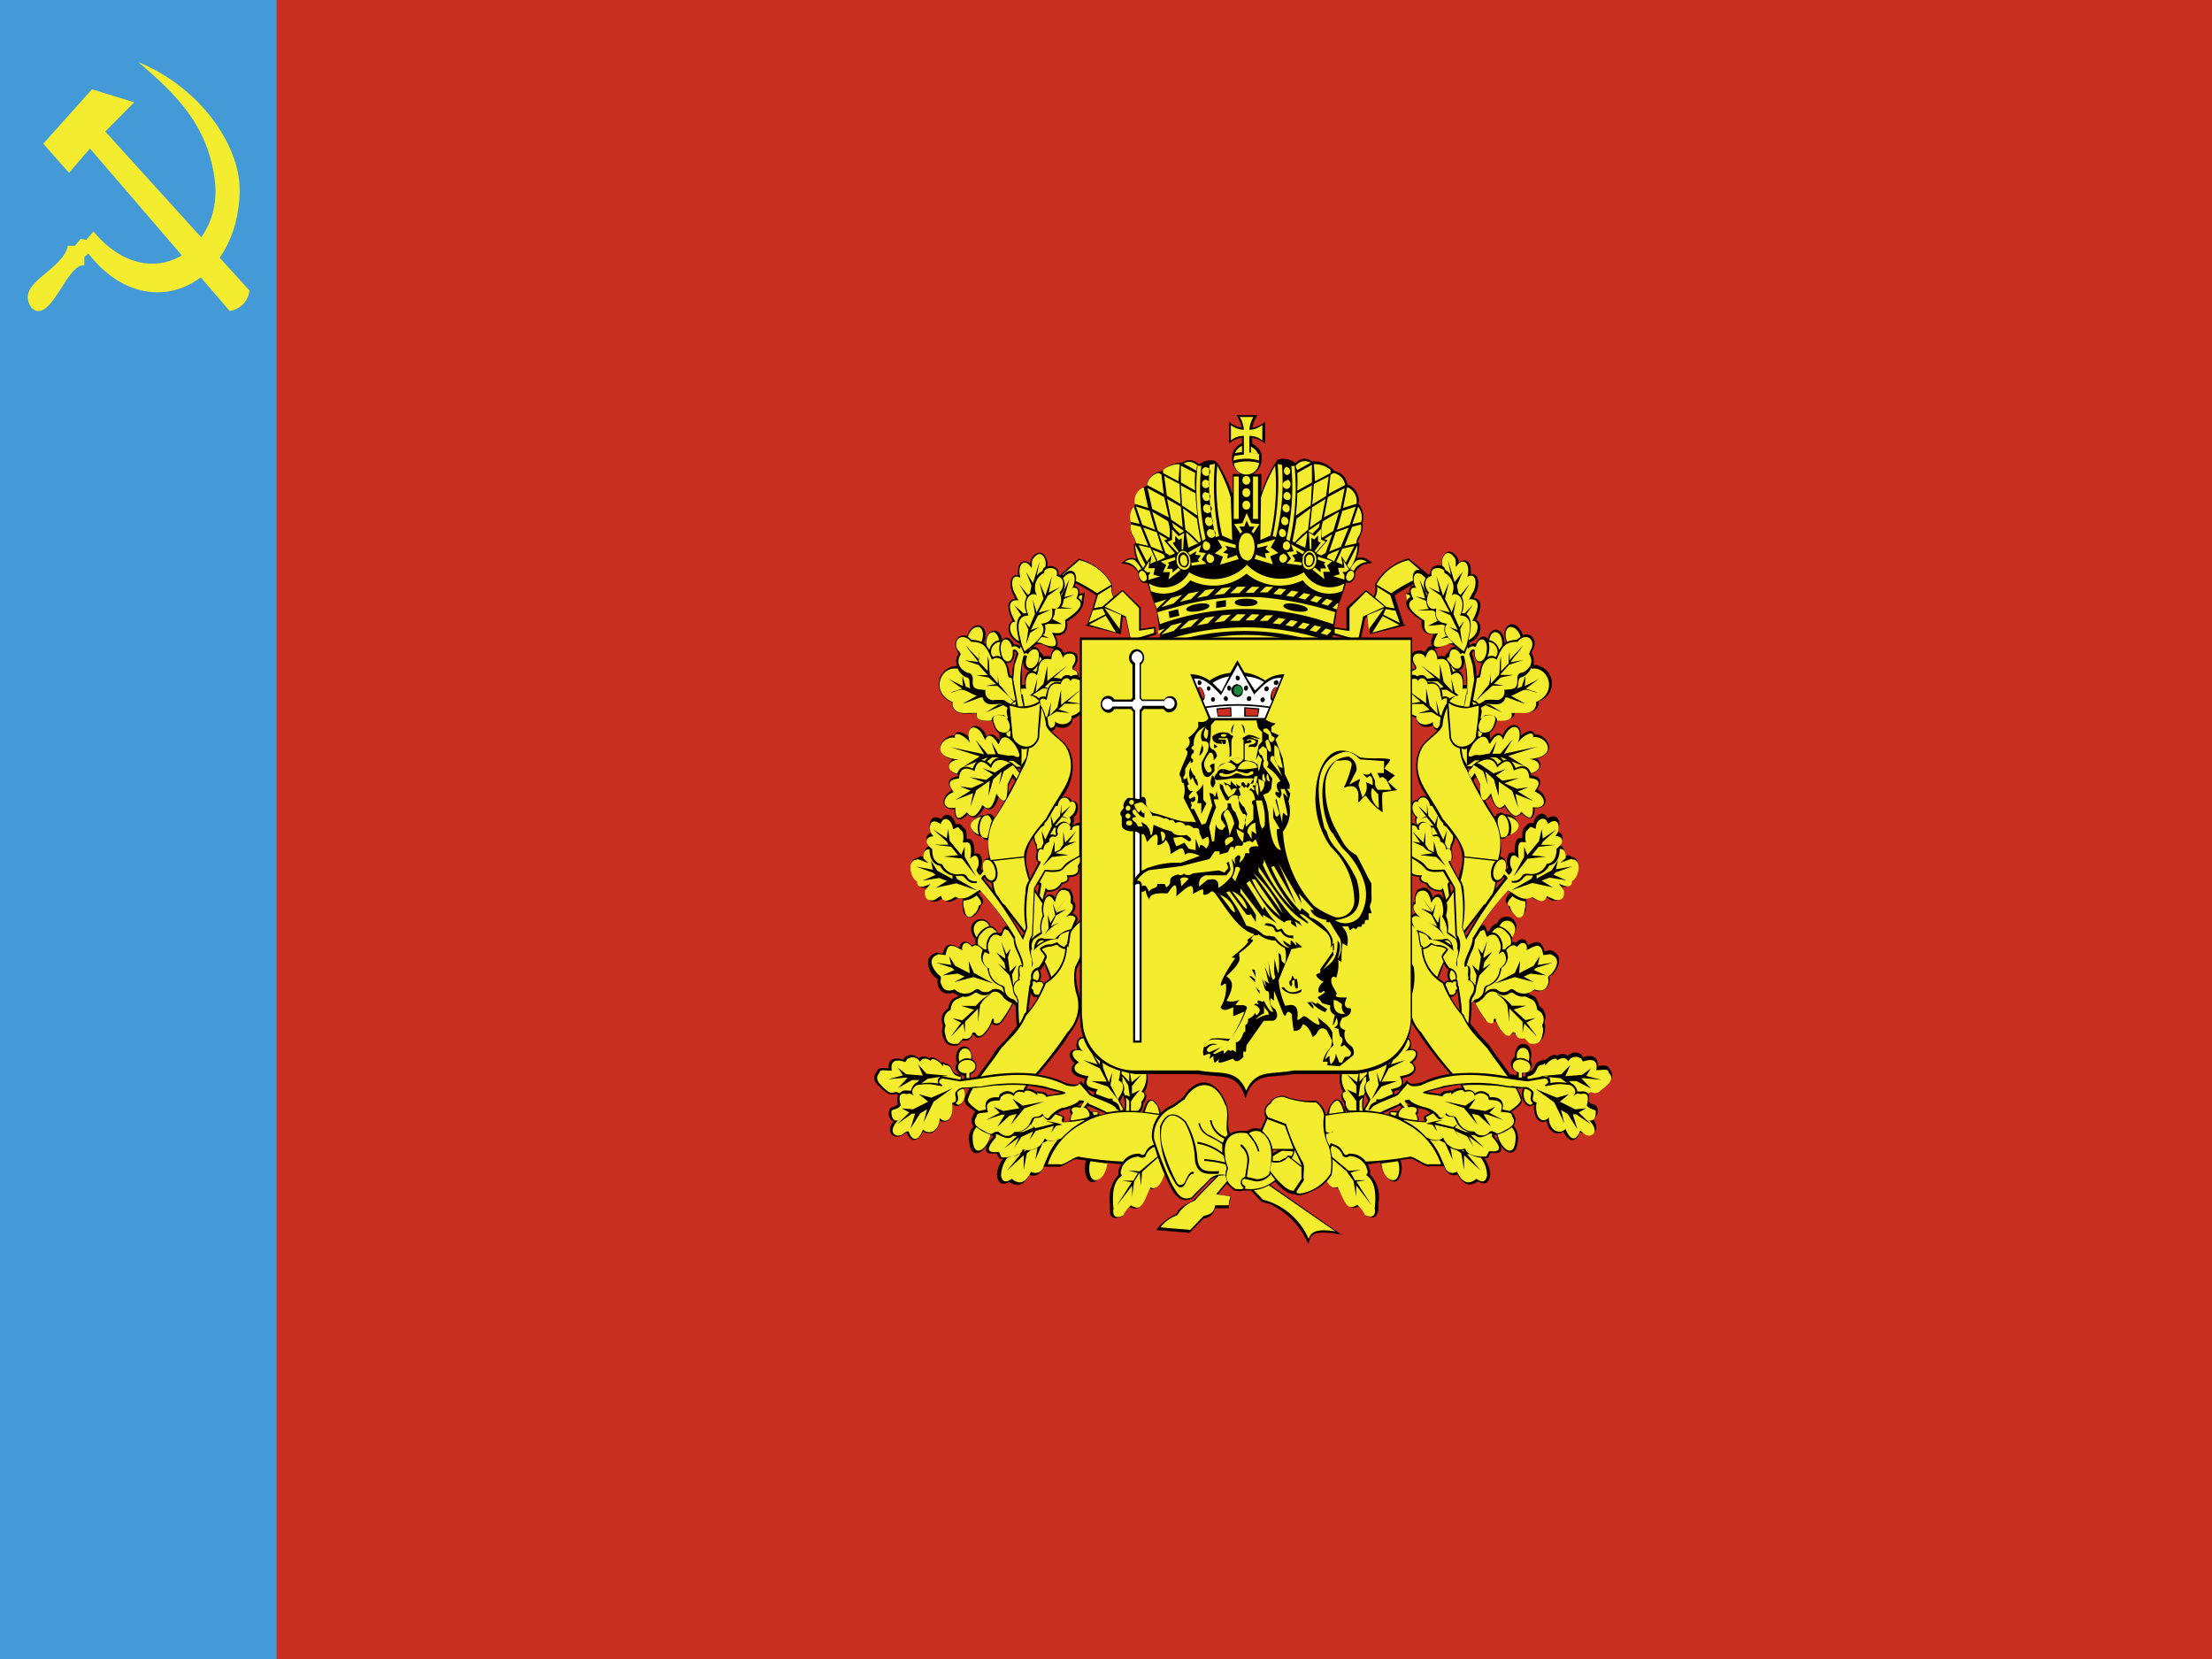 <svg id="圖層_1" data-name="圖層 1" xmlns="http://www.w3.org/2000/svg" viewBox="0 0 133 99.75"><defs><style>.cls-1,.cls-6{fill:#c92f20;}.cls-2{fill:#439ad6;}.cls-3{fill:#f4ec2f;}.cls-3,.cls-4,.cls-5,.cls-6,.cls-7{fill-rule:evenodd;}.cls-4{fill:#040000;}.cls-5{fill:#fff;}.cls-7{fill:#19893b;}</style></defs><rect class="cls-1" width="133" height="99.75"/><rect class="cls-2" width="16.63" height="99.75"/><path class="cls-3" d="M2.6,8.64l1.55,1.75L5.41,8.93l8.4,9.77A1.4,1.4,0,0,0,15,17.47L6.33,7.91,8.07,6.15,5.53,5.37,2.6,8.64Z"/><path class="cls-3" d="M8.33,3.74c3.73,1.53,6.07,5,6.08,7.64,0,5.73-5.51,8.48-9.09,3.87l-.25.2,0,.5C4,15.82,3.06,19.56,1.9,18.52.83,17,3.77,16.31,4.08,14.78l.42,0,.35-.42.34.06.43-.5c3.49,4.15,7.9.94,7.28-3.19-.44-3.17-2.22-5-4.59-7Z"/><path class="cls-4" d="M69.8,38.68H80.07l.3-1.92c.08-.33.48-1.34.58-1.75.3.15.58-.23.53-.53,0-.15.28-.45.53-.54l.51-.1c-.3-.21-.51-.4-.88-.29l-.07,0a2,2,0,0,0,.15-.93h-.11l.11-.24.08-.19a1.16,1.16,0,0,0,.12-.77,1.15,1.15,0,0,0-.14-1l-.11-.15a.61.61,0,0,0,0-.4c-.12-.52-.57-.76-.65-.72h0a1.07,1.07,0,0,0-.4-.68l-.4-.17,0,0a1.61,1.61,0,0,0-1.26-.56h0c-.13.07-.43-.46-1.08.1a1.14,1.14,0,0,0-1.07-.2l-.34.54a7.75,7.75,0,0,0-.63,1.48V28.5h-.5a1,1,0,0,0,.49-.64h0a1.31,1.31,0,0,0,0-.62h0a1,1,0,0,0-.54-.56v-.35a1.49,1.49,0,0,1,.78.35V25.36a1.46,1.46,0,0,1-.77.35,2.25,2.25,0,0,1,.31-.75H74.35a2.25,2.25,0,0,1,.31.75,1.51,1.51,0,0,1-.76-.35v1.31a1.46,1.46,0,0,1,.77-.35v.34a1,1,0,0,0-.56.58h0a1.36,1.36,0,0,0,0,.6h0a1,1,0,0,0,.5.66h-.5v1.21A9.77,9.77,0,0,0,73.31,28l-.22-.28a1.11,1.11,0,0,0-1,.2c-.65-.56-1,0-1.08-.1h0a1.73,1.73,0,0,0-1,.36c-.3.25-.08.1-.43.22a1,1,0,0,0-.61.68l0,.13h0c-.08,0-.61.2-.69.89l0,.23a1.15,1.15,0,0,0-.28,1.05c0,.25,0,.2,0,.46a1.15,1.15,0,0,0,.21.55l.08.22,0,.09h-.1a2,2,0,0,0,.15.93.63.63,0,0,0-.6,0l-.35.24c.38.06.72.07,1,.49.13.21,0,.12.09.37a.39.39,0,0,0,.51.31c.1.41.49,1.42.57,1.75Z"/><path class="cls-3" d="M77.88,36.31c-.9-.15-1,.29,0,.44s1-.28,0-.44ZM74.93,36c.91,0,.91.45,0,.45S74,36,74.93,36ZM72,36.31c.89-.15,1,.29.05.44S71.08,36.47,72,36.31Zm-2.41.5,1.64-.45a15.19,15.19,0,0,1,4.65-.44,20,20,0,0,1,4.4.89l-.13.72a15.32,15.32,0,0,0-10.41,0Zm3.54-.64.58-.09,0,.39-.59.09Zm-2.87.6.57-.14.08.39-.59.14Zm4.68-6.66c.31,0,.31.53,0,.53S74.62,30.11,74.93,30.11Zm0-.75c.31,0,.31.53,0,.53S74.62,29.36,74.93,29.36Zm0-.74c.31,0,.31.52,0,.52S74.62,28.62,74.93,28.62Zm-2.44.23c.29,0,.29.5,0,.5S72.2,28.85,72.49,28.85Zm-4.24,3.93a2.33,2.33,0,0,0,.47,1.37l.14-.2-.59-1.16Zm.19,0,.51,1,.28-.41-.08.53.36-.16-.35-.8ZM68,31.53a1,1,0,0,0,.2.79l.12.34.72.16-.46-1.15Zm.17-1.07a1,1,0,0,0-.18.92l.53.12Zm1.12,2.59.31.69.45-.21c-.09-.21,0-.16-.39-.33Zm-.55-1.33.47,1.15.7.28L69.55,32Zm-.44-1.27.38,1.1.77.3-.33-1.14Zm.49-1.16a.88.88,0,0,0-.57.87l0,.13.82.25-.28-1.25Zm.9,2.83.39,1.13.27.15.3-.13L70,32.49l.19-.08Zm-.41-1.35.34,1.15.69.42h0a2,2,0,0,0-.08-1ZM69,29.35l.28,1.25,1,.51L70,29.89Zm.66-.91a.87.87,0,0,0-.69.72v0l1,.53-.14-1.17Zm.83,3c.08.35,0,.2.45.65l.22-.13v-.05ZM70.17,30l.25,1.24.69.47L71,30.47ZM70,28.62l.16,1.18.82.5-.06-1.2Zm.93-.71a1.56,1.56,0,0,0-1,.34l0,.19.93.5Zm.4,4.3.12.72.58-.26L71.32,32Zm-.2-1.65.14,1.24,0,0,0,0v.05a4.84,4.84,0,0,1,.81.76l.13-.06c-.1-.47-.18-.91-.24-1.36ZM71,29.18l.07,1.21L72,31c-.06-.45-.1-.9-.12-1.34ZM71,28,71,29l.86.49a7.47,7.47,0,0,1,0-1.06ZM72,28a.65.65,0,0,0-.83-.13l.79.44C71.93,28.18,71.94,28.07,72,28Zm.55.11c.29,0,.29.5,0,.5A.25.25,0,0,1,72.51,28.08Zm0,1.51c.29,0,.29.5,0,.5S72.2,29.59,72.49,29.59Zm.06.73a.25.25,0,0,1,0,.5C72.26,30.82,72.26,30.32,72.55,30.32Zm.1.76c.29,0,.29.52,0,.52S72.35,31.08,72.65,31.08Zm.13.73a.25.25,0,0,1,0,.5C72.49,32.31,72.49,31.81,72.78,31.81ZM74,29.9A9.34,9.34,0,0,0,73.19,28a13.6,13.6,0,0,0,.29,4.2l.61.27Zm-1-2-.27.05a13.8,13.8,0,0,0,.37,4.34l.2-.05A15.06,15.06,0,0,1,73.05,27.88Zm-.82.12L72,28a13.91,13.91,0,0,0,.3,4.52l.19-.12A13.44,13.44,0,0,1,72.23,28Zm2,.63h.3V31.2h-.3Zm-5.94,5.05a1.55,1.55,0,0,1,.39.53.24.24,0,0,0-.19.12,1,1,0,0,0-.81-.56A.59.59,0,0,1,68.24,33.68Zm.65.82c.21.38-.15.62-.35.25S68.68,34.13,68.89,34.5Zm.23-.81-.06.45.38,0-.09.39.4.11-.7.21a.71.71,0,0,0,0-.26l.13-.2-.21,0-.19-.16Zm.67.05.87-.27v.18l-.46.17.1.07-.13.29.33,0,0,.23.35-.29.13.13-.72.57.08-.44-.41,0,.19-.43Zm1.68-.19c.15.74-.61.7-.63.05C70.83,33.19,71.28,33,71.47,33.55Zm.08,0c.2.91-.79.89-.81.1C70.73,33.08,71.32,32.87,71.55,33.52Zm-.18.07c.12.42-.29.56-.4.15S71.24,33.17,71.37,33.59Zm-1.18-1.06.28-.12,0-.64.4.42.33-.2-.06,1h-.09l0-.68-.16.1-.23-.24,0,.35-.15.08.36.51-.06.08Zm2.35,1.32-.9.11,0-.17.48-.07-.1-.1.18-.27-.33-.05.07-.21-.4.23-.1-.15.78-.45-.13.43.41.05-.25.39Zm0-1.32c.3,0,.3.51,0,.51S72.25,32.53,72.54,32.53Zm.21.77a.25.25,0,0,1,0,.5C72.46,33.8,72.46,33.3,72.75,33.3Zm.46-.91,1.09.32v.2l-.63-.14.13.2-.26.21.3.07-.06.29.59-.22a1.36,1.36,0,0,0,.11.25l-1.12.33.17-.48-.49-.2.45-.34Zm4.17-3.54a.25.25,0,0,0,0,.5C77.67,29.35,77.67,28.85,77.38,28.85Zm4.24,3.93a2.4,2.4,0,0,1-.47,1.37L81,34l.59-1.16Zm-.19,0-.51,1-.28-.41.08.53-.38-.16.37-.8Zm.4-1.29a1,1,0,0,1-.2.79s0,0-.07.21l0,.13-.72.16.46-1.15Zm-.17-1.07a1,1,0,0,1,.18.92l-.53.12Zm-1.13,2.59-.31.69-.44-.21c.08-.21,0-.16.37-.33Zm.56-1.33-.47,1.15-.7.28L80.31,32Zm.43-1.27-.37,1.1-.77.3.33-1.14ZM81,29.29a.89.89,0,0,1,.57.87l0,.13-.82.25L81,29.29Zm-.9,2.83-.4,1.13-.26.15-.3-.13.68-.78-.19-.08Zm.41-1.35-.34,1.15-.69.42h0a1.93,1.93,0,0,1,.07-1Zm.34-1.42L80.6,30.6l-1,.51.24-1.22Zm-.66-.91a.87.87,0,0,1,.69.72v0l-1,.53L80,28.54Zm-.83,3c-.08.35,0,.2-.45.65l-.23-.13,0-.05ZM79.7,30l-.25,1.24-.69.47.13-1.21Zm.19-1.35-.16,1.18-.83.5L79,29.1ZM79,27.91a1.52,1.52,0,0,1,1,.34v.19l-.93.5Zm-.41,4.3-.11.72-.58-.26.68-.64Zm.21-1.65-.15,1.24,0,0,0,0v.05a5.2,5.2,0,0,0-.8.76l-.14-.06c.1-.47.18-.91.25-1.36Zm.08-1.38-.07,1.21-.9.61A12.3,12.3,0,0,0,78,29.66Zm0-1.23,0,1.06L78,29.5a9.32,9.32,0,0,0,0-1.06Zm-.92,0a.67.67,0,0,1,.84-.13l-.79.44C77.94,28.18,77.92,28.07,77.9,28Zm-.54.11c-.29,0-.3.5,0,.5A.25.25,0,0,0,77.36,28.08Zm0,1.51a.25.25,0,0,0,0,.5C77.67,30.09,77.67,29.59,77.38,29.59Zm-.06.73a.25.25,0,0,0,0,.5C77.61,30.82,77.61,30.32,77.32,30.32Zm-.1.76c-.3,0-.3.52,0,.52S77.52,31.08,77.22,31.08Zm-.14.73c-.29,0-.29.5,0,.5S77.37,31.81,77.08,31.81ZM75.82,29.9A9.92,9.92,0,0,1,76.67,28a13.91,13.91,0,0,1-.28,4.2l-.61.27Zm1-2,.26.05a13.8,13.8,0,0,1-.36,4.34l-.2-.05A15.81,15.81,0,0,0,76.82,27.88Zm.82.12.2,0a13.91,13.91,0,0,1-.3,4.52l-.2-.12A13.73,13.73,0,0,0,77.64,28Zm-2,.63h-.3V31.2h.3Zm5.94,5.05a1.43,1.43,0,0,0-.39.53.25.25,0,0,1,.19.12,1,1,0,0,1,.81-.56A.59.59,0,0,0,81.63,33.68ZM81,34.5c-.21.38.15.62.36.25S81.19,34.13,81,34.5Zm-.23-.81.07.45-.39,0,.1.39-.4.11.69.21a2,2,0,0,1,0-.26l-.12-.2.21,0,.18-.16Zm-.66.05-.87-.27v.18l.47.17-.11.07.14.29-.34,0,0,.23-.35-.29-.14.13.72.57-.07-.44.41,0L79.79,34Zm-1.68-.19c-.15.74.61.7.62.05C79,33.19,78.59,33,78.4,33.55Zm-.09,0c-.19.91.8.89.81.1C79.14,33.08,78.55,32.87,78.31,33.52Zm.19.07c-.12.42.28.56.4.15S78.63,33.17,78.5,33.59Zm1.18-1.06-.28-.12,0-.64-.4.42-.33-.2.06,1h.09l0-.68.17.1.23-.24v.35l.16.08-.37.51.08.08Zm-2.35,1.32.9.11,0-.17-.48-.07.1-.1-.18-.27L78,33.3l-.07-.21.4.23.1-.15-.8-.45.15.43-.41.05.25.39Zm0-1.32c-.3,0-.3.51,0,.51S77.62,32.53,77.33,32.53Zm-.22.77c-.29,0-.29.5,0,.5A.25.25,0,0,0,77.11,33.3Zm-.45-.91-1.09.32v.2l.63-.14-.14.2.26.21-.29.07.06.29-.59-.22a2.72,2.72,0,0,1-.11.25l1.12.33-.17-.48.49-.2-.45-.34Zm-1.73-1.57-.26.61-.5.05.38.58a.43.43,0,0,1,.11-.12l-.18-.31.3,0,.15-.36.16.36.31,0-.18.3a.57.57,0,0,1,.11.11l.37-.56-.5-.05-.27-.61Zm0,2.87c.63,0,.63-1.67,0-1.67S74.31,33.69,75,33.69Zm-.71-6.47a.81.81,0,0,1,.43-.44v.36Zm1.45.61a.76.76,0,0,1-1.51,0A2.77,2.77,0,0,1,75.69,27.83Zm-.49-1a.82.82,0,0,1,.43.43l-.43-.07Zm-1,.56a3.22,3.22,0,0,1,.58-.08V26.21a1.18,1.18,0,0,0-.78.27v-.92a1.3,1.3,0,0,0,.78.28,1.71,1.71,0,0,0-.25-.77h.82a1.84,1.84,0,0,0-.24.77,1.33,1.33,0,0,0,.78-.28v.92a1.2,1.2,0,0,0-.78-.27v1a4.58,4.58,0,0,1,.58.09l0,.39a2.78,2.78,0,0,0-1.54,0Zm.74,6.57a2.8,2.8,0,0,1-3.45.42,1.74,1.74,0,0,1-2.42.67l.12.46a2,2,0,0,0,2.37-.65,3.12,3.12,0,0,0,3.38-.4,3.13,3.13,0,0,0,3.38.4,2,2,0,0,0,2.38.65l.12-.46a1.78,1.78,0,0,1-2.43-.67A2.81,2.81,0,0,1,74.93,33.91Zm5.47,2.27-.3.29.27.09.08-.35Zm-11,0,.14.34.58-.56ZM79.76,36l-.31.3.39.12.29-.3Zm-.67-.18-.31.3.4.11.3-.3Zm-.7-.16-.32.29.41.1.31-.31Zm-.73-.15-.33.31.43.07c.11-.1.21-.21.31-.31Zm-.75-.13a3.61,3.61,0,0,0-.35.33l.45.06c.11-.11.21-.23.32-.33Zm-.81-.1c-.11.11-.23.23-.36.34l.47,0,.34-.34Zm-.83,0a4.35,4.35,0,0,0-.38.36l.49,0c.12-.13.23-.24.35-.35Zm-.88,0-.42.39.54,0c.14-.14.26-.27.39-.39Zm-.92.08-.45.42.58-.07.41-.41Zm-1,.12c-.17.17-.32.32-.49.47l.63-.12a5.81,5.81,0,0,0,.43-.43Zm-1,.2-.53.51.67-.16c.16-.16.31-.32.48-.47Zm-1.05.27-.59.56.74-.23c.17-.16.35-.33.51-.51Zm9.67,2.28,0,0,0,0Zm-10.42-.08.37-.36-.4.13Zm10.05-.36-.31.29.39.11.29-.29Zm-.67-.19-.31.3.4.1.3-.3Zm-.7-.17-.32.31.41.09.31-.3Zm-.73-.15-.33.31.43.09.31-.31Zm-.75-.13-.35.33.45.06.32-.32ZM76.1,37l-.36.33.47,0,.34-.34Zm-.83-.07c-.14.13-.26.24-.38.37h.49c.12-.11.23-.24.35-.35Zm-.88,0c-.14.13-.29.26-.42.4l.54,0,.39-.39Zm-.92.07-.45.43.58-.08c.14-.12.27-.26.41-.4Zm-1,.14-.49.46.63-.11.43-.44Zm-1,.19c-.18.17-.36.33-.53.51l.67-.16c.16-.17.31-.32.48-.48Zm-1.05.27-.59.55.74-.21.51-.51Zm-.67,1a15.52,15.52,0,0,1,10.29,0v.06a2.54,2.54,0,0,1-1.15-.16,14.89,14.89,0,0,0-8.52.13,2.37,2.37,0,0,1-.6,0Zm8.66.06a12.91,12.91,0,0,0-7,0Z"/><path class="cls-4" d="M67.49,35.47l1.1,1.06,0,1.29.87-.14.08.46L68,38.62l-.31-1.46-.18-.09-.12,1.06,0,0-2.06-.51,0,0v0l-.12,0,.17-.09.3-.91h0l.24-.82a12.72,12.72,0,0,0-1.23-.72l-.47.85,1-.31-.11.84-1.26.49-.06.13L63.72,37l-.06,0,0-.07-.57-.89.63-1.37-.09,0,1.23-1.07a3.23,3.23,0,0,1,2,1.52l0,0,0,.15,0,0a1,1,0,0,0,.1.61Zm14.65,0,.45.39a.93.93,0,0,0,.1-.61l0,0v-.15l0,0a3.25,3.25,0,0,1,2-1.52L86,34.64l-.1,0,.64,1.37-.58.89L86,37l0,0-.06.08,0-.13-1.27-.49-.11-.84,1,.31-.48-.85a12.72,12.72,0,0,0-1.23.72l.25.82h0l.3.91.16.09-.12,0v0l0,0-2.06.51,0,0-.11-1.06-.18.09-.31,1.46L80,38.14l.08-.46.88.14,0-1.29Z"/><path class="cls-3" d="M65.08,35.77l-.89.28-.33.77L65,36.36ZM63.23,36l.31-.62.57.62-.36.83Zm1.36-1-.74-.33-.26.66.5.56Zm.31-1.32a3,3,0,0,1,1.93,1.47l-.87.52a9.75,9.75,0,0,0-2.1-1.09Zm1.92,1.59-.8.5-.24.79.5-.08.66-.58A1.18,1.18,0,0,1,66.82,35.29Zm-1.11,1.43.59-.1.16.34-1,.5Zm-.23.86,1-.54.62,1Zm.93-1,1,.41-.09.85Zm1.08-1,1,1,0,1.36.9-.13,0,.26L68,38.48l-.3-1.41-1.27-.59Zm17.05.15.89.28.33.77-1.14-.46Zm1.85.26-.31-.62-.56.62.35.83ZM85,35l.74-.33.27.66-.51.56Zm-.31-1.32a3,3,0,0,0-1.93,1.47l.89.52a9.39,9.39,0,0,1,2.08-1.09ZM82.8,35.29l.8.5.25.79-.49-.08-.68-.58A1,1,0,0,0,82.8,35.29Zm1.11,1.43-.59-.1-.15.34,1,.5Zm.23.86-1-.54-.63,1Zm-.93-1-1,.41.09.85Zm-1.07-1-1,1,0,1.36-.89-.13,0,.26,1.41.41.3-1.41,1.28-.59Z"/><path class="cls-4" d="M61.93,40.3c-.3.2-.33.47-.3.88h-.18l0-1.13.12-.54c-.11.35,0,.8.31.8ZM63.39,39a.73.73,0,0,0-.21.48.55.55,0,0,0-.4,0,1.18,1.18,0,0,0-.24-.27s-.17-.53-.6-.2l0,.05.33-.29a.69.69,0,0,1,.48,0A1.45,1.45,0,0,0,63.39,39Zm-2.08,7.4-.14-.19h.22A1.67,1.67,0,0,1,61.31,46.36Zm-.67,1.28c0-.63-.09-.27.24-.92l.16.2Zm1.74,6.06.09-.53-.07-.05C62.19,53.49,62.18,53.37,62.38,53.7Zm-.45-.89.52-1c-.27-.15-.12-.54-.11-.64l-.06-.38a1.32,1.32,0,0,1-.15-.44,2.13,2.13,0,0,0-.31,2ZM60.7,55l.78,1.29.08-.19Zm-1.09-1.92a.55.55,0,0,1-.4-.31s-.05,0-.07.07l.54.66Zm2.78,6.89a3.6,3.6,0,0,1-.56.82l.15-1.2s0,0,0,.15l.15.19Zm.73-1.12a1.64,1.64,0,0,0-.36.29c0-.11-.07-.12-.25-.16a.68.68,0,0,0,0-.66c.12,0,.23-.25.29-.35Zm2.65,7c-.21-.09-.18-.1-.38-.34l.42.16A.37.37,0,0,0,65.77,65.79Zm-.77.64h-.23a.86.86,0,0,0,.24-.17h.09Zm-.66.2a.41.41,0,0,0,.08.35c-.1.23-.11.15-.11.4l-.37,0s.13-.19,0-.32l-.35-.18c.32-.25.47-.2.8-.31Zm2.1.28-.33.08a1.31,1.31,0,0,0-.08-.21c-.79,0-.27,0-.69-.23l.1-.12A9.51,9.51,0,0,0,66.44,66.91Zm1.19-.23-.29-.52.2-.39A2.52,2.52,0,0,1,67.63,66.68Zm-5.82-1.47a12,12,0,0,1,2,.45l-.8.13a.44.44,0,0,0-.45-.19c-.06,0-.1-.1-.22,0a.89.89,0,0,0-.63-.18Zm8.08,4.39s0,0,0-.06l.1,0C70.18,70.07,69.79,69.28,69.89,69.6ZM67.42,70l-.09.16a.81.81,0,0,0-.08.48,2.09,2.09,0,0,0-.51,1.76,1,1,0,0,0,0,.23c0,.22-.06.58.33.61l.43-.11a1.49,1.49,0,0,1,.4-.57c.27.12.47.19.69-.09l.52-1c.66.18,1-1.17,1-1.17l-.23-.65a1.47,1.47,0,0,0,.77-.21c-.13-.16-.17-.16,0-.54s-.37-.62-.59-.7c.17-.41.24-.44.59-.57.28.3.28.39.49.41.08-.21,0-.15-.27-.57l-.46-.69v0l0,0,0,.35-.6-.11v0c-.08-.53-.56-1.28-.91-.67l-.21.54h-.14a.76.76,0,0,0,.18-.52s.38-.46.07-.68a1.65,1.65,0,0,0,.11-1.39L67.39,64l-.07-.36c-.79-.35-1-.78-1.62-1.11-.24-.13-.75-.4-.93.08a.64.64,0,0,0,0,.49c-.2,0-.49.05-.45.39a.75.75,0,0,0,.3.44c-.38.34-.16.72.32.85l.29.08c0,.11-.11.32,0,.43L65,65c-.12.16-.17.23-.42.21a1.75,1.75,0,0,1-.77-.22,6.71,6.71,0,0,0-1.38-.37c.44-.54.89-1.08,1.32-1.64a6.34,6.34,0,0,0,.54-.81A3.05,3.05,0,0,0,65,60.51c0-.54-.28-1-.3-1.86,0-.45.15-.57.37-1.07s.78-2,.23-2.28c-.21-.11-.47.1-.62.26l.13-.26a.45.45,0,0,0-.33-.39.55.55,0,0,0,.11-.67h-.07a.88.88,0,0,0-.13-.66c0-.09,0-.09-.18-.14-.42-.18-.64.11-.76.53-.3-.38-.6-.16-.71.24h0l.18-.6a1,1,0,0,0,.83-.27l.1-.15c.06-.07.35-.08.42-.29v-.15c.34-.06.72-.07.62-.64l.7-1.06L65,50.59l0-1.15a1.79,1.79,0,0,0-.55.2,0,0,0,0,1,0,0,.49.49,0,0,0,.1-.48c.42-.38.33-1.06-.11-1a.42.42,0,0,0-.61-.19,3,3,0,0,0,.63-2.38c-.21-.91-.7-1.06-1.23-1.63a.36.36,0,0,0,.26-.29c.53.25,1-.05,1-.45a1,1,0,0,0,.62-.49.88.88,0,0,0,.17-.8l-.17-.21a.76.76,0,0,0,.11-.72c-.08-.19-.11-.23-.36-.31,0-.31-.16-.38-.32-.47.06-.18.36-.42.22-.8,0-.1,0-.1-.12-.15a.65.65,0,0,0-.66,0c-.09-.2-.25-.4-.46-.36.17-.18,0-.53-.07-.7.55,0,.77-.24.71-.84.3-.18,1.41-.93.69-1.41.1-.31.1-.67-.24-.71.31-.86-.22-1.27-.78-.59l-.19-.12c.07-.41-.35-.57-.67-.47.1-.46-.34-1.28-.91-.55a.62.62,0,0,0-.11.39c-.27-.29-.83-.25-.73.68-.59-.12-.51.86-.28,1.19l.11.23c-.7.07-.36.93-.16,1.33-.34.13-.33.72,0,1.06a1.29,1.29,0,0,0,.44.31l0,.14a.39.39,0,0,0-.36-.09c-.16-.43-.52-.56-.71-.26h0c-.13-.9-1-.69-1,.23l-.1-.08c.4-.88-.38-1.46-.88-.7l-.13.3c-.46-.19-.93.27-.59.89.17.32-.07.19-.07.64l.05.26a1.11,1.11,0,0,0-.31,2.17c0,.87,1,.7,1.45.68,0,.34.26.42.57.46h.43a1.87,1.87,0,0,0,.22.58l.2.19c0,.2,0,.34,0,.41-.18-.25-.51-.57-.76-.24-.41-.93-1.18-.77-1.09,0-.19-.15-.74-.49-.82-.09v0c-.76,0-1.49,1.09-.16,1.47-.38.27-.24.77.35.92v.08c-.53.07-.75.32-.39.86-.63.31-.74,1.17.16,1.13,0,.74.36.75.8.3.39.46.75,0,1-.42.45.41.74-.22.86-.63a.67.67,0,0,0,.34.29l-.6,1c-.13-.29-.4-.34-.56-.18-.5-.07-1.29.61-.53,1.16l.36.16a.34.34,0,0,0,.41.14,2.6,2.6,0,0,0,0,1.11c-.34,0-.44.4-.36.77l0,0-.13-.12c.16-.33.06-1.11-.39-.89,0-.27,0-.87-.33-.91l-.14,0c0-.64-.05-.52-.29-.8a.2.2,0,0,0-.2-.09l-.17,0c-.11-.47-.57-.82-.87-.3-.66-.4-.84.38-.58.81-.39.14-.41.49-.08.82-.31,0-.37.38-.37.67-.18-.08-.23-.1-.34,0s-.56,0-.4.85a.89.89,0,0,0,.4.63c0,.34.29.4.55.33-.07.1-.1.11-.09.35a.48.48,0,0,0,.59.49c.16,0,.25-.11.43-.22.2.42.62.21.91,0l.3.08a1.11,1.11,0,0,0,0,.59.54.54,0,0,0,.17.43c.35.31.79-.27.87-.57,0-.14.43-.21-.12-.8l.18-.14a19.69,19.69,0,0,1,1.58,2.14h0c-.25-.16-.32.26-.38.37L60,56.11a.66.66,0,0,0-.46-.44.59.59,0,0,0-1.15.15,1,1,0,0,0,.26.66v.29l-.25.06c-.25-.3-.63-.3-.71.16-.48-.24-.83-.36-1,.35-.28,0-.31-.17-.66.08-.54.4,0,1.3.31,1.41.11,0-.1.28.18.68a.66.66,0,0,0,.77.18l.36.2c-.32.15-.53.16-.64.75a.74.74,0,0,0-.37.83c.09.39.06,0,0,.47a1.24,1.24,0,0,0,.28.8.8.8,0,0,0,.69.1l.26-.28c.56.1.59-.38.65-.38.35.63,1-.27,1.12-.71v.09c.41.25.61-.09.85-.46l.44-.76.14.15c0,.12,0,.25,0,.37l.06.84-.57.71c-.18.2-.37.38-.55.57s-.31.46-.47.69-.53.71-.79,1.07l-.39.06,0-.22a.48.48,0,0,0,.1-.88c0-.33-.11-.81-.52-.78s-.54.58-.41,1a.49.49,0,0,0,.45.75l0,.2-.16,0c0-.07,0-.14-.06-.22-.65-.15-.39-.36-.68-.61-.11-.09-.22-.08-.3-.14a.14.14,0,0,0-.19,0c-.12-.14-.53-.46-.72-.26a.46.46,0,0,0-.63,0,.6.6,0,0,0-.78-.11.45.45,0,0,0-.14.19c-.46-.16-.94-.09-.89.52-.16,0-.56-.09-.66.1s-.4.45,0,.89c.17.18.6.59.82.58.39,0,.26-.11.4.05a1.06,1.06,0,0,0,0,.53c-.21.22-.48.12-.52.37a.54.54,0,0,0,.1.56.33.33,0,0,0,.15.1c-.5.64,0,1.11.49.86l.3-.19c.23.63.68.59,1-.06.39.29.93,0,1-.65.44.28.85-.23.77-1,.4.43.91-.34.67-.94l.34,0c-.48.83-.38.89.35,1.4a.29.29,0,0,0-.11.19.58.58,0,0,0,0,.69,1.11,1.11,0,0,0-.24,1c.11,1.15,1.11.52,1.25-.45l.16,0s0,.07,0,.09c-.19.21-.74.9-.17,1h.39l.18.31c.19,0,.11,0,.19,0-.23.36-.52,1-.2,1.39.16.21.42.11.6,0,.53.39.9.14,1.21-.42a.55.55,0,0,0,.66-.17c.1-.1.1-.15.16-.32h.79c.06,0,.07,0,.21,0,.31-.08.83-.5,1-.45l.59.07c-.17.39-.08,1.44.48,1.29.36-.1.68-.73.73-1.14C66.93,69.94,67.18,70,67.42,70ZM60.81,39.78a.82.82,0,0,0,.18-.64.23.23,0,0,1,.13.16,4.38,4.38,0,0,0-.27,1.36.67.67,0,0,0-.12-.06l-.09-.4-.12-.35A.27.27,0,0,0,60.81,39.78Z"/><path class="cls-3" d="M60.49,44.1l.26-.19,0,.37-.16,0ZM57.82,66.32a.78.78,0,0,0,.12-.85c-.12,0-.4.12-.38.27s.14.44-.1.58C57.58,66.46,57.66,66.46,57.82,66.32ZM66.12,64l-.64-1,.51,1-.86-.26,1,.5.42.8L65.61,65l1,.33.61.79-.45-.87.11-.78-.21.61-.34-.85-.11-1.06Zm1.43,2.73c-.15-.31-.41-.62-.29-.69-.12.07.66-.76,0-1.08a2.3,2.3,0,0,0,0-1.31c-.67-.26-1.07-.9-1.75-1.16s-.89.31-.39.72c-.64-.25-.91.2-.23.68-.19,0-.75.62.56.82-.23.5-.15.64.56.79a.4.4,0,0,0-.11.28l.75.28.25,0,0,.13c.37.15.36.25.47.57Zm-5.61.9a1,1,0,0,1-.87.43l0,0,.44,0,.64-.27-.19-.21Zm3.26-.3a7.21,7.21,0,0,1-1.3.15c-.18-.19.1-.26-.08-.35L63.46,67c-.23.2-.36.64-.74.08-.32.26-.49,0-.58.27l-.15.29,0,0v0l.27.19,1.11-.27-.49-.16a5.87,5.87,0,0,1,1,.22l-.38.07-.3.41.17-.41L62.27,68l-.37.55.22-.52-.71.33L61,69l.27-.61-.89.66.77-.75-.18,0h0c-.12,0-.07.06-.28.12s-.57-.15-.7-.21l-.11,0c0,.07,0,.12,0,.18-.3.35-.85,1,.18.87l.16.33c.33,0,1.15,0,1.27-.48a1.08,1.08,0,0,0,1.33-.67c.2.24.56.2,1,0a6.59,6.59,0,0,1,.65-.6A7.39,7.39,0,0,1,65.2,67.37Zm.48-.48.1.2L66,67s0-.09,0-.13ZM59,49.11a.76.76,0,0,0-.26.08c-.67.34-.32.83.12,1A1.21,1.21,0,0,1,59,49.11Zm.37-.08c-.5-.09-.67,1.26-.18,1.34a.29.29,0,0,0,.18,0l.2-.84.06-.17C59.57,49.16,59.48,49.05,59.37,49ZM57.54,39c-.24-.59.36-1,.85-.41.76,0,.93.3,1.25,1.08.38-.31.88.06.93.76a2.45,2.45,0,0,0,.08.29.76.76,0,0,1,.19.07,11.78,11.78,0,0,0,.22,1.3l-.15.07c-.06-.08-.15-.16-.15-.21-.3-.28-.36-.47-.66-.76C60,41,60,40.52,60,40.26c0,.18,0,.64,0,.82-.13-.13-.34-.39-.48-.53-.07-.39,0-.7-.13-1.09l0,.88c-.16-.15-.31-.32-.47-.48s0-.45-.05-.66c0,.13,0,.35,0,.49-.16-.24-.63-.65-.78-.89.14.31.57.71.72,1L58,39.7l.86.29c.15.2.36.4.52.6h-.69l.76.15.44.4c-.17,0-.47.08-.62.1.18,0,.51,0,.7,0l1,.91-.2.18a2.25,2.25,0,0,1-.38-.23,3.27,3.27,0,0,0-.69,0,.48.48,0,0,1-.44-.61c-.52-.06-.83,0-.77-.64,0-.34-.18-.39-.33-.4-.55-.27-.66-.71-.39-1.11C57.68,39.15,57.63,39.15,57.54,39Zm1.21-1.29c-.23,0-.46.26-.55.58l.22.18a1.63,1.63,0,0,1,.59.12C59.2,38.15,59.09,37.68,58.75,37.69Zm.94.31c-.37,0-.43.69-.36.82l.17.24a.7.7,0,0,1,.58-.59C60,38.2,59.88,38,59.69,38Zm.46.58c-.47,0-.74.62-.43.9a.47.47,0,0,1,.47,0A1.27,1.27,0,0,1,60.15,38.58Zm2.16.47c-.15-.07-.35,0-.49.26-.12-.08-.16-.07-.24,0l-.2-.47-.06.16c-.22-.2-.35-.19-.47-.11-.21-.78-.8-.51-.66.3s.79.72.7-.12c.13-.1.27,0,.35.23L61,40l-.08.85.3,1.62.31,0a6,6,0,0,1,0-3c.06-.1.14-.1.23,0-.29.73.33,1,.64.32C62.51,39.46,62.48,39.14,62.31,39.05Zm-.62-4.69.33.83-.09.45-.13.11-.52-.64.45.74a1.2,1.2,0,0,0,0,1l-.19,0L61,36.41l.4.57c-.43.34-.22,1.12-.12,1.57a1,1,0,0,1-.35-.27c-.39-.5-.12-1,.13-.87-.89-1.6.29-1.29.21-1.3s-.21-.4-.25-.42c-.27-.49-.23-1.26.33-.95-.22-.92.33-1.19.66-.6.1-.06-.07-.4.17-.62.48-.59.81.23.66.57a.35.35,0,0,0-.16.24.91.91,0,0,0-.35.3l.18-.88-.4,1.31Zm2,1.25c.23-.17.45-.87-.16-1,.2-.66-.84-.54-.74-.19a1,1,0,0,0-.45,1.36c-.27-.26-.94.15-.5,1.21-1,0-.45,1.42-.42,1.72l.18.43c1-.74,1.37-1.21,1-1.66.65-.06.73-.45.65-.92C63.59,36.75,64,36.31,63.7,35.61Zm-.44-1-.4,1.2-.35-.82L62.74,36l-.41.82-.24-.77.14.86-.34.81-.3-.38.24.5-.13.89.24-.68.54-.34-.5.17.43-.87.75-.35-.71.17.55-1,.74-.53-.68.33Zm1.2.79c.41-.82,0-1.3-.54-.65a.8.8,0,0,1-.1.95l0,.12.48-1L64,35.9l.59-.14L64,36c-.12.1,0,.25-.2.5l.7.09-.85,0c-.06,0-.19,0-.23.14a.78.78,0,0,1-.15.49l.58.3L63,37.51l-.18.07a.69.69,0,0,1,0,.45l0,.06-.12.1.38.18-.44-.08-.3.35a.61.61,0,0,1,.37.08c.8.32,1,.1.53-.69.56.12.9,0,.8-.75.83-.53,1.23-1,.68-1.3C64.94,35.5,64.8,35.29,64.46,35.35Zm-6.9,4.79c-1-.18-1.64,1.42-.27,2-.07.41.25.72.89.66l.57,0c-.09.31.1.51.87.46.06-.42.51-.37.77-.27.07,0,.21.24.21.11s-.13-.41,0-.61l-.27-.16-1.06.44c.29-.17.51-.33.78-.48h.21c-.19-.15-1,.26-1.17-.42a.31.31,0,0,0-.13,0c-.24.08-.8.3-1.06.37.19-.12.65-.36.84-.48-.3-.09-.45-.23-.74-.33s-.57.12-.82.14c.21-.09.47-.15.68-.24-.25-.17-.54-.38-.78-.57.28.15.55.29.83.42,0-.18-.07-.42,0-.61,0,.23.13.42.16.64a2.36,2.36,0,0,1,.28.12c-.1-.26.06-.64-.25-.68A1,1,0,0,1,57.56,40.14Zm5.49,1.17-.22-.08.37-.33.58,0s0,0,0,.06A.61.61,0,0,0,63.05,41.31Zm-.57.7v-.09a.38.38,0,0,1,.42-.09l0-.1L63,41.4l-.31,0-.61.38A.81.81,0,0,1,62.48,42Zm2-2c.16-.23.26-.43.14-.65s-.66-.16-.69.15c-.2-.76-.67-.6-.71.07-.41-.1-.73,0-.79.73-.07.07,0,.13-.08.22-.27-.3-.78-.17-.64.81a2.08,2.08,0,0,0-.3,0l0,.33.49.1.25-.21.23-.85-.1.82.48-.5.22-1.06,0,.91L64.19,40l-.83.74.46.07a.39.39,0,0,1,.59-.14.38.38,0,0,1,.37-.07C64.82,40.16,64.31,40.41,64.52,40Zm-2.07-.11a.84.84,0,0,1-.33.37.31.31,0,0,1,.21.07.14.14,0,0,1,.05-.08Zm.24-.34-.12-.16-.08.41Zm2.39,2a.55.55,0,0,0,0-.66c-.2-.14-.63-.27-.65,0-.16-.34-.53-.18-.6.17-.41-.1-.72,0-.79.72-.06.09,0,.14-.09.23a.24.24,0,0,0-.36,0l0,.28a2.09,2.09,0,0,1,.34.76l.1-.08.22-.85-.09.83.47-.5.22-1.06,0,.91L65,41.45l-.82.73.83.13-1,0-.37.34.69.22-.81-.08-.55.33c.08.37,0,.44.21.65a.28.28,0,0,0,.24-.38c.57.37,1.09,0,1-.35a1,1,0,0,0,.66-.48c.21-.3.28-.65.06-.83S65,41.66,65.08,41.5ZM60.35,43a.32.32,0,0,1-.09,0c-.43-.08-.68.07-.47.53a.83.83,0,0,0,.28.45c.58.23.81-.15.53-.68A1.21,1.21,0,0,0,60.35,43Zm-1,2.78c.39-.3.21-.24.73-.24a.67.67,0,0,0-.51.43ZM59,45.69l.4-.15-.19.21Zm1.93.06-.3,0,.28.15c0,.07.18.12.19.2a2.85,2.85,0,0,0,.31,0h0Zm-.9-1c-.3-.51-.63-.73-.8-.24-.44-1.22-1.3-.86-.89.19-.23-.41-1-.84-.92-.34-.76-.16-1.65,1.17.25,1.31-.78.05-.81.7-.11.85.16-.49.53-.49.93-.31a1,1,0,0,1,.24-.41l-.82.31,1-.63-1.74-.55,2,.42-.51-.86.72.86.48,0-.25-.74.41.72.55.1.36,0c.43.23.45,0,.2-.47s-.83-1-1.05-.27Zm.76,1.17c-.55-.32-1-.35-1.2.26-.4-.4-.79-.65-1,.18-.57-.29-.89-.14-.93.45-.76.07-.61.42-.32.81-.74.28-.76,1.11.1.94,0,.73.2.81.7.28.37.51.66.1.94-.44.35.41.62.18.83-.68.46.71.68.52.67-.55.11-.23.21-.44.32-.65l.07.1.15.21.17-.35L60.91,46l-.56.38-.28.82.16-.81-.51.47-.29,1,.08-.91-.81.56-.36,1,.17-.82-1.08.42.93-.57-.64-.26.69.1.76-.34-.87-.31,1,.16.4-.31-.6-.39.72.26.82-.55Zm-7.9,18.57c0-.23.41-.1.73-.12-.13-.77.5-.62.78-.52.1,0,.11-.22.21-.2a.5.5,0,0,1,.71.2s.14-.4.64-.07c.1-.3.71.19.72.34.06-.11,0-.22.16-.07.52,0,.21.59.92.7a.89.89,0,0,1,0,.15c-.28,0-1-.21-1.2-.15s-.17.25-.17.4a2.56,2.56,0,0,0-1,0l.39-.29L57,64.68l-1.29-.12L55.21,64l.28.67-1-.08L54,64.21l.29.45-.89.23,1-.09.17,0-.56.61.83-.47h.43c-.22.26-.09.08-.25.21a.8.8,0,0,0-.22.34h0v.08c-.2,0-.09,0-.27,0a.44.44,0,0,0-.43.16L54,65.7c-.15-.1-.18,0-.39,0s-.33-.19-.46-.27C52.93,65.19,52.5,64.87,52.91,64.48Zm5.19-.75c.62-.08.8.58.21.77l0,.31-.18,0,0-.3C57.46,64.58,57.42,63.82,58.1,63.73Zm.32-.08,0-.22c-.1-.65-.93-.51-.72.39a.69.69,0,0,1,.47-.2Zm1.18-3.9a2.5,2.5,0,0,0-.9.72l-.88,0,.77.23-.71.64-.6-.13.53.27-.62.84.75-.78.1.55,0-.65.79-.81,0,.8.12-1a1.54,1.54,0,0,1,.57-.61Zm-1.69.16c-.43.21-.65.19-.74.81a.64.64,0,0,0-.3.9c0,.15-.12.26,0,.62.09.54.42.55.77.5.09-.11.19-.21.28-.31.24.06.44,0,.54-.24,0-.11.1-.15.2-.11.14.3.38.23.56,0a1.86,1.86,0,0,0,.44-.77q.06-.15.12,0a1,1,0,0,0,0,.17.32.32,0,0,0,.41-.07,7.08,7.08,0,0,0,.69-1.1,1.22,1.22,0,0,1-.54-.37.88.88,0,0,0-.31-.29.44.44,0,0,0-.34,0,.74.74,0,0,1-.87.07c-.22-.15-.24.14-.74.21Zm5.24-9.72.25-.43.12,0a.58.58,0,0,0,0,.41C63.41,50.29,63.37,50.1,63.15,50.19Zm-.21.37,0-.07v.06Zm1.41-2.33c-.08-.36-.61-.46-.74.22l-.12,0-.49.84c-.14.2-.18.12-.19.32l-.2.13c-.13.17-.27.34-.39.51a.94.94,0,0,0,.15.53c0,.1,0,.2.05.28a.24.24,0,0,1,.22-.08c.11-.44.19.07,0-1.05l.23.55.39-.82-.08-.7.18.56.4-.49.08-.68,0,.57.55-.49-.49.63.37.15-.4-.1-.42.52h.11s.38-.49.76-.06a.38.38,0,0,0,0-.44C64.92,48.72,64.68,48.05,64.35,48.23Zm-3.3,8.14c0,.62.61,1.32.47,1.78-.22-.17-.23.05-.18.44,0,.18-.07.14,0,.32-.37.15-.53.55-.16,1,0,.17.08.12.08.28a11.18,11.18,0,0,0,.05,1.35,2.38,2.38,0,0,0,.3-.59l.11-.11c.05-.57.14-1.13.19-1.57.1-.14,0-.31.12-.44a.54.54,0,0,1,.44-.68,2.11,2.11,0,0,0,.35-.6c.12-.12-.39-.46-.24-.57a.91.91,0,0,1,.65-.21l.37-.13a.71.71,0,0,0,.45.29v-.07l.1-.07c.1-.27.08-.56.17-.81h-.06c-.34.15-.48.11-.62.46a2,2,0,0,0-1.45.69c0-.39.19-.88.64-.69l.63,0a1.64,1.64,0,0,1,.95-.58c.08-.16.17-.41.26-.58s-.26-.37-.61-.13c.3-.23.57-.51.43-.8-.24-.05.08-.29-.23-.76-.4-.21-.65-.09-.81.65-.51-1-.85.36-.64.82a1.46,1.46,0,0,0-.13,1.06h0l-.51.35a.73.73,0,0,0-.1.57c-.21.29.18.8,0,1.1,0-.15,0-.29,0-.44-.14-.42-.32-1.06,0-1.47l.12-2.85.65-1.09c1.38.1.82-.17,1.54-.56l.53-.3,0-1.83c-.22.07-.4,0-.44.29l-.13,0c.11-.17,0-.26-.08-.36a.36.36,0,0,0-.48.05.47.47,0,0,0-.15.56c-.07.16-.15.19-.23.15s-.34.05-.29.32a.52.52,0,0,0-.36.48c-.19-.13-.34,0-.33.45s.24.07.15.36l-.69,1.29a7.93,7.93,0,0,0-.08,2.57l-.27.74A25.28,25.28,0,0,0,59,52.83a.4.4,0,0,1,.22-.24c.33.66.82.3.58-.42s-.88-.59-.67.2l-.14.2c-.08.17-.31-.23-.27-.28a.75.75,0,0,0,.09-.64c-.12-.44-.51,0-.48,0,.06-.26.15-1.06-.23-1a.73.73,0,0,1-.21,0,1.36,1.36,0,0,0,0-.62c-.07-.09-.17-.16-.24-.26s-.29.11-.35.07c-.06-.57-.57-.85-.74-.29-.76-.56-.78.5-.42.73-.36,0-.7.3-.09.77,0,.36.07.85.6.91a1,1,0,0,0,1.13.59c.22,0,.23.05.31.07a.59.59,0,0,0,.65.36.69.69,0,0,0,0,.1c-.66.13-.66-.48-1-.42h-.28l.08.19,1.23.7-1.27-.44-1.23.27.67-.41-.47-.18-1,.16.78-.34-.16-.14-1-.36,1,.18-.12-.55.38.61.92.5,0-.21a1.07,1.07,0,0,1-.74-.58c-.44-.07-.64-.47-.64-1-.29,0-.38.22-.37.55l.31.28c-.33-.11-.75-.3-.69-.2-.63,0-.42,1.1,0,1.31,0,.45.4.33.81.15a4.39,4.39,0,0,0-.33.4c-.05.46.13.64.55.57l.41-.26c.11.42.43.35.85.06.64.3,1-.16,1.48-.41A17.55,17.55,0,0,1,61.05,56.37ZM64.69,50l-.65.67L63.93,50l0,.77-.2.31-.32.16,0-.65-.21.75-.5.73.54-.54,1-.12-.78-.11.38-.2.21-.21.66-.29-.49.07Zm.72,1.07c-.15-.11-.3-.22-.44-.34l0,.78a2.84,2.84,0,0,0-1,.69c-.21.3-.75.23-1.11.2l-.35.63.11.11-.11.7.17.26.19-.7s.08.06.11.1a.76.76,0,0,0,.81-.42c.37-.08.48-.21.34-.45.44,0,.8-.06.67-.55C65,51.73,65.19,51.4,65.41,51.06ZM58,51.51l0-.6-.2.49-.69-.83L57,49.84l-.07.57-.83-.55.82.74.1.19h-.83l1,.12.41.51-.85.08,1.09.12.85,1.08ZM64.09,54l-.59.83-.2-.5.15.7-.29.47L63,55l.05.82-.31.49a2.34,2.34,0,0,1,1-.86l-.56.24.31-.64.62-.38-.64.22ZM60.17,56.3c.13,0,.16-.61.36-.37l.08,0,.34.53a1.69,1.69,0,0,0,.16.67,4.41,4.41,0,0,1,.34.91c-.35-.1-.19.61-.23.7a.42.42,0,0,0,0,.16.69.69,0,0,0-.3.33l-.07-.63.27-.56-.4.38-.12-.85.17-.53-.26.33-.31-.75.24.85v.17l-.54-.38.49.63.08.39L60,57.92l.69.72.2.72a1,1,0,0,0,.22.63l.07.23v.09l-.22-.22a.66.66,0,0,1-.55-.65c0-.06,0-.15-.23-.21a1.14,1.14,0,0,1-.72-1,.66.66,0,0,1-.29-.91c0-.21.37.19.32-.05a.76.76,0,0,1-.09-.45C59.5,56.41,59.69,56,60.17,56.3ZM58,54.71c0,.26.24.66.57.25a.8.8,0,0,0,.28-.5c.26-.12.13-.32-.13-.62a1.42,1.42,0,0,1-.78.31A.94.94,0,0,0,58,54.71Zm1.75,1.15c-.23-.2-.52,0-.73.25a.68.68,0,0,0-.2.7l.27.2c.06.06.09.08.24.06-.11-.39.17-1,.55-1h.06A.75.75,0,0,0,59.73,55.86Zm-.27-.17c-.32-.73-1.35-.15-.75.67A1.16,1.16,0,0,1,59.46,55.69Zm-3.13,1.73c.08-.1.21,0,.51,0,.12-.83.49-.54,1-.29-.08-.37.24-.66.58-.19.19-.21.44-.07.65.19a1,1,0,0,0-.1.47.92.92,0,0,0,.38.6c.15,1.06.83,1,.92,1.19l.09.32a.68.68,0,0,0-.72-.22.57.57,0,0,1-.8,0c-.08,0-.11-.07-.29.07a.9.9,0,0,1-1.17-.07c-.48.17-.71,0-.81-.33-.12-.17.09-.39-.1-.51S55.62,57.71,56.33,57.42Zm2.21,1.08-.32-.72.07.74-.88-.45-.36-.58.12.53-.9-.14.94.31.16.13-.72.33.92-.11.41.18-.62.33,1.16-.3,1.2.39Zm3.75.6c-.08-.14-.13-.07-.21-.09a.38.38,0,0,0,0,.1c0,.23-.06.12-.08.33a.22.22,0,0,1,.11.1c0,.11,0,.15.12.26a.61.61,0,0,0,.22,0l.27-.6-.07-.12A.38.38,0,0,0,62.29,59.1Zm.08-.77a.56.56,0,0,1,0,.62h-.07a.21.21,0,0,0-.19-.06S62,58.49,62.37,58.33ZM56,66l-.75-.21.56.45-.92.46-.67-.06.46.25-.75.71.9-.64.19,0-.27.89.58-.91.41-.24-.21.79.61-1.25,1.12-.8Zm8.5.92c0,.08-.12.13-.12.44.18,0,1.13-.14,1.13-.27a.54.54,0,0,0-.28-.48h0l-.1,0c.43-.48.18-.3.43-.2s.74.32,1,.47l.6-.09h.16l-.21-.12c0-.27-1.5-.7-1.63-.86s-.41-.48-.57-.65c-.12.16-.39.2-.8.1-2.28-1.11-4.5-.45-6.4-.24a0,0,0,0,1,0,0l-1-.17c-.2,0-.24.13-.24.26.38.25.18.21-.32.11a2.41,2.41,0,0,0-.81,0,.46.46,0,0,0-.49.4.36.36,0,0,0,.12.28s-.22-.18-.35-.14-.18,0-.28,0c-.3,0-.29.28-.19.71-.2.28-.55.2-.55.37s0,.63.47.52c0-.14-.81.72-.12.92a.48.48,0,0,0,.41-.16c.22-.09.06-.09.28-.09.16.53.54.7.86-.12.33.37,1,.11,1-.68.48.45.88-.15.75-.91.39-.11.16-.3.19-.62a.65.65,0,0,1,.42-.31,3.93,3.93,0,0,0,.8-.06,1.55,1.55,0,0,0,.32,0,9.85,9.85,0,0,1,3.86,0c.74.23,1.28.31,1.23.41-.32.13-.77.1-1.16.22a.39.39,0,0,0-.42-.2c-.17-.11-.1,0-.13.11-.05-.14-.72-.48-.77-.17-.55-.2-.63.19-.62.22a.51.51,0,0,0-.74,0c-.09,0-.07.24-.16.25-.28,0-.94,0-.66.7-.31.07-.7,0-.69.26-.33.5.15.71.45.87.14.08.38.23.49.16s.21-.15.39-.1c.25.23.62.4.94,0a1,1,0,0,0,1-.67c.18-.43.38-.08.69-.43,0,0,0,0,0,0s.26.51.46.15c.07-.1.55-.53.86-.51,1-.29.9-.54.91-.47s.15,0,.28.08c-.07.12-.17.28-.23.4C64.73,66.53,64.23,66.55,64.53,66.94Zm-3-.44-.62-.42.41.58-.95.16-.59-.25.36.36-.82.43.94-.32.19,0-.45.73.73-.67.43-.1-.36.66.82-1,1.2-.41Zm-2.78,1.29a.87.87,0,0,0-.24.58c0,1.49.94.68,1.07-.13A2.68,2.68,0,0,1,58.73,67.79Zm3,1.41-.17.06a.22.22,0,0,0,.05-.08Zm-1.13.41a1.84,1.84,0,0,0-.4,1.11c.1.46.38.36.65.18.58.47.89.08,1.16-.43a.5.5,0,0,0,.69-.17c.12-.34.23-.54.36-.87l0,0a3.91,3.91,0,0,1,.58-.91.84.84,0,0,1-.59.06l-.35.17-.44,1,.13-.72a1,1,0,0,1-.39.14l-.25.19-.19,1v-.88l-1,.93.82-1-.12,0A2.38,2.38,0,0,1,60.59,69.61ZM67.7,66a3.39,3.39,0,0,1,0,.79h.2l0-.58A.81.81,0,0,0,67.7,66Zm-.22-1.28a2.05,2.05,0,0,1,0,.37.65.65,0,0,1,.08.58.75.75,0,0,1,.07.18l.09,0h0l.21.08-.09-.66-.28-.47Zm1.38-.38-1.45-.22c.1.57-.09.35.2.61h0l.29.31v-.78l.14.81.58-.45-.56.67,0,.48.5-.24a3.66,3.66,0,0,0-.56.7l0,.56h.41a.55.55,0,0,0,.21-.53c.26-.34.27-.54,0-.61A1.46,1.46,0,0,0,68.86,64.31Zm.71,2.15c-.42-.67-.58-.11-.74.36l.87.12,0,0A1.58,1.58,0,0,0,69.57,66.46Zm-4,3.33c-.14.31-.12,1.14.3,1.14s.66-.59.71-1Zm4.15-.39-1.2,1-.7-.06.6.16-.28.46-.65,0,.56.09-.91,1.42.93-1.21,0,.68.12-.93.34-.54.07.81.07-.85,1-.9S69.74,69.45,69.73,69.4Zm-.17-.51a.89.89,0,0,0-.68.62.32.32,0,0,1-.4,0,1.17,1.17,0,0,0-1,.62c-.05.22-.17.35,0,.52-.51.34-.62,1-.52,2-.07.46.13.6.58.41a1.8,1.8,0,0,1,.46-.61c.26.12.43.22.63,0s.37-.71.55-1.08c.44.18.7-.31.92-1C69.85,69.8,69.71,69.35,69.56,68.89Z"/><path class="cls-3" d="M61.09,42.18a1,1,0,0,0-.26.15l.22.05Zm1.81,1.46a3.65,3.65,0,0,0-.29-1.1c0,.55-.09,1.1-.12,1.65a.71.71,0,0,1-.15.46.72.72,0,0,1-.48.34,2.88,2.88,0,0,1-.41,1.29,20.93,20.93,0,0,1-1.69,3,3.28,3.28,0,0,0-.19,2.43l2-.22c0-.7.83-1.71,1.32-2.26.52-1,1.14-1.76,1.36-2.41A2.28,2.28,0,0,0,64.14,45C63.93,44.54,63.11,44.13,62.9,43.64Zm-.42-1.47c-.3-.42-.68-.35-1-.45l.13.74A1.73,1.73,0,0,0,62.48,42.17Zm.3,14.4-.43.26C62.43,56.6,62.57,56.48,62.78,56.57Zm-.1-2.24-.46-.69-.11,2.61a1,1,0,0,0-.08.21,2,2,0,0,1,.54-.41,1.66,1.66,0,0,1,.13-1A1.34,1.34,0,0,1,62.68,54.33Zm.14,3.5a5,5,0,0,1,.39.91,2.4,2.4,0,0,0,.84-1.67.78.78,0,0,1-.49-.27l-.36.11a1.12,1.12,0,0,0-.55.16c.11.19.38.36.26.57Zm-1.24-6.27-1.86.21c.35.44.34,1.18,0,1.27a2.11,2.11,0,0,0,.17.7c.13.17.26.36.38.55a.75.75,0,0,0,.14.12c.34.44.77,1,1.2,1.55.11-.31.06-.15,0-.66a7.39,7.39,0,0,1,.05-1.63,1.21,1.21,0,0,1,.21-.74A4.73,4.73,0,0,1,61.58,51.56ZM58.51,65.42a2.77,2.77,0,0,0-.32.7c0,.19.31.43.66.68l.43-.09c-.14-.61.3-.78.78-.73.06-.18,0-.16.14-.24a.59.59,0,0,1,.74,0,.49.49,0,0,1,.58-.18,1.52,1.52,0,0,1,.17-.3,9.9,9.9,0,0,0-1.54,0c-.38,0-.77.07-1.14.12Zm5.64-8.48a2.59,2.59,0,0,1-1.27,2.19,6.24,6.24,0,0,1-1.18,1.93,4.29,4.29,0,0,1-.9,1.32l-.62.67c-.32.5-.8,1.1-1.21,1.68a11.48,11.48,0,0,1,3.3-.17h0a23.47,23.47,0,0,0,1.9-2.48,2.32,2.32,0,0,0,.6-2.17,3.49,3.49,0,0,1-.13-1.75c1.21-2.34.8-3.55-.19-2.2-.15.21-.09.6-.23,1C64.18,56.93,64.17,56.91,64.15,56.94Zm.93,10.62A4.26,4.26,0,0,0,63,70c.41,0,.73,0,.72,0,.2.12,1-.57,1.21-.44a19.86,19.86,0,0,0,2.59.28,1.11,1.11,0,0,1,.9-.47c.2,0,.08,0,.23.06s.19-.09.25-.2c.19-.34.41-.37.72-.5l.25.75a1.75,1.75,0,0,0,.64-.15c-.12-.15,0-.3,0-.51.34-.5-1.35-.79-1-.79a.3.3,0,0,0,.4,0,.88.88,0,0,1,.68-.61c0-.1.45.49.42.39s-.57-.72-.56-.74C70.91,67.51,67.45,66.08,65.08,67.56ZM62.52,42.27a1.47,1.47,0,0,1-.56.25c-.59.15-.77,0-1.25-.09.06.65.13,1.25.18,1.9.33.67,1.25.82,1.5,0C62.41,43.63,62.5,43,62.52,42.27Z"/><path class="cls-3" d="M61.76,45a.34.34,0,0,1-.34,0v1l.29-.46Z"/><path class="cls-4" d="M87.69,40.3c.3.2.34.47.3.88h.19L88.12,40,88,39.5c.11.35,0,.8-.31.8ZM86.24,39a.79.79,0,0,1,.21.48.55.55,0,0,1,.4,0,1,1,0,0,1,.24-.27s.17-.53.6-.2l0,.05-.34-.29a.66.66,0,0,0-.47,0A1.47,1.47,0,0,1,86.24,39Zm2.08,7.4.14-.19h-.23ZM89,47.64c-.06-.63.08-.26-.26-.92l-.15.2C88.72,47.17,88.86,47.41,89,47.64ZM87.25,53.7l-.09-.53.07-.05C87.45,53.49,87.45,53.37,87.25,53.7Zm.44-.89-.52-1c.28-.15.12-.54.11-.64s0-.26.07-.38a1.61,1.61,0,0,0,.15-.44,2.16,2.16,0,0,1,.31,2ZM88.92,55l-.77,1.29-.08-.19ZM90,53.05a.57.57,0,0,0,.4-.31l.06.07-.54.66Zm-2.78,6.89a3.57,3.57,0,0,0,.55.82l-.14-1.2c-.05,0,0,0-.05.15l-.14.19Zm-.73-1.12c.11.09.27.16.35.29.06-.11.08-.12.27-.16a.68.68,0,0,1,0-.66c-.11,0-.23-.25-.3-.35Zm-2.65,7c.21-.09.17-.1.37-.34l-.42.16A.29.29,0,0,1,83.86,65.79Zm.76.64h.23a1.31,1.31,0,0,1-.24-.17h-.09Zm.67.2a.41.41,0,0,1-.08.35c.1.21.11.15.11.4l.37,0s-.14-.19,0-.32l.34-.18c-.32-.25-.46-.2-.78-.31Zm-2.11.28.33.08.08-.21h.48l.22-.23-.1-.12A9.77,9.77,0,0,1,83.18,66.91ZM82,66.68l.27-.52-.2-.39A2.15,2.15,0,0,0,82,66.68Zm5.8-1.47a12.21,12.21,0,0,0-2,.45l.81.13a.43.43,0,0,1,.44-.19c.07,0,.1-.1.22,0a.92.92,0,0,1,.64-.18ZM79.73,69.6a.11.11,0,0,1,0-.06l-.12,0C79.46,70.07,79.83,69.28,79.73,69.6Zm2.48.36.08.16c.06.18.14.3.08.48a2,2,0,0,1,.51,1.76c0,.07,0,.15,0,.23s0,.58-.34.61l-.44-.11a1.59,1.59,0,0,0-.38-.57c-.24.1-.46.21-.7-.09l-.52-1c-.67.18-1-1.17-1-1.17l.23-.65a1.47,1.47,0,0,1-.76-.21c.12-.16.18-.16,0-.54s.38-.62.59-.7c-.17-.41-.25-.44-.59-.57-.29.3-.29.39-.5.41-.07-.21,0-.15.28-.57l.45-.69v0l0,0,0,.35L79.8,67v0c.08-.53.56-1.28.91-.67l.21.54H81a.65.65,0,0,1-.16-.52s-.39-.46-.08-.68a1.62,1.62,0,0,1-.11-1.39L82.25,64l0-.36c.8-.35,1-.78,1.62-1.11.28-.14.71-.38.91,0a.6.6,0,0,1,0,.54c.2,0,.49.05.44.39a.71.71,0,0,1-.3.44c.38.34.17.72-.31.85l-.28.08c0,.1.09.33,0,.43a3.88,3.88,0,0,0,.26-.31c.13.16.17.23.44.21a1.67,1.67,0,0,0,.75-.22,6.89,6.89,0,0,1,1.4-.37c-.46-.54-.9-1.08-1.33-1.64a7.68,7.68,0,0,1-.55-.81,3.17,3.17,0,0,1-.71-1.62c0-.54.28-1,.3-1.86,0-.46-.14-.57-.36-1.07s-.79-2-.23-2.28c.21-.11.47.1.62.26l-.14-.26c.06-.2.14-.34.34-.39a.57.57,0,0,1-.12-.67h.07a1,1,0,0,1,.13-.66c0-.09.06-.09.18-.14.42-.18.64.11.78.53.29-.37.58-.17.7.23h0l-.17-.6a1,1,0,0,1-.84-.27l-.1-.15c-.07-.07-.36-.08-.41-.29v-.15c-.35-.06-.72-.07-.62-.64L84.07,51c.2-.15.4-.29.58-.44l0-1.15a1.76,1.76,0,0,1,.56.2s0,0,0,0a.52.52,0,0,1-.1-.5c-.41-.36-.33-1.06.11-1a.42.42,0,0,1,.61-.19,2.89,2.89,0,0,1-.63-2.38c.21-.91.71-1.06,1.23-1.63a.35.35,0,0,1-.27-.29c-.52.25-1-.05-1-.45a1,1,0,0,1-.63-.51c-.11-.2-.34-.55-.13-.87l.13-.12c0-.15-.27-.32-.11-.72.08-.19.11-.23.35-.31,0-.31.17-.38.32-.47,0-.18-.35-.42-.22-.8A.23.23,0,0,1,85,39.2a.72.72,0,0,1,.68,0c.08-.19.23-.39.44-.35-.16-.18,0-.53.07-.7-.53,0-.76-.24-.71-.84-.3-.2-1.41-.93-.69-1.41-.1-.31-.1-.67.25-.71-.31-.86.22-1.27.78-.59l.18-.12c0-.42.37-.57.68-.47-.1-.45.33-1.28.91-.55a.56.56,0,0,1,.11.39c.26-.29.83-.25.73.68.59-.12.51.86.28,1.19l-.11.23c.69.07.35.93.15,1.33.34.13.33.72.05,1.06a1.49,1.49,0,0,1-.46.31l.06.14a.39.39,0,0,1,.35-.09c.17-.45.53-.56.71-.26h0c.14-.9,1-.69,1,.23l.1-.08c-.39-.89.39-1.46.87-.7l.15.3c.44-.19.92.27.58.89-.17.32.06.19.06.64l0,.26a1.11,1.11,0,0,1,.31,2.17c0,.87-1,.7-1.46.68,0,.34-.25.42-.56.46H90a1.68,1.68,0,0,1-.23.58l-.19.19c0,.2,0,.34,0,.41.18-.25.51-.57.75-.24.41-.93,1.19-.77,1.1,0,.19-.15.74-.49.82-.09v0c.75,0,1.48,1.09.16,1.47.37.27.24.77-.36.92a.22.22,0,0,0,0,.08c.52.07.74.32.39.86.62.31.73,1.17-.17,1.12,0,.73-.34.76-.79.31-.39.46-.76,0-1-.42-.44.41-.73-.22-.85-.63a.62.62,0,0,1-.35.29l.6,1c.14-.29.4-.34.57-.18.5-.07,1.28.61.53,1.15l-.37.17a.34.34,0,0,1-.41.14,2.54,2.54,0,0,1,0,1.1c.33,0,.44.41.35.78l0,0,.13-.12c-.17-.33-.07-1.11.39-.89,0-.27,0-.87.33-.91l.13,0c0-.65.06-.52.29-.8a.23.23,0,0,1,.2-.09l.18,0c.11-.49.56-.82.86-.3.67-.4.84.38.59.81.39.14.41.49.08.82.31,0,.36.38.36.67.18-.08.24-.1.36,0s.54,0,.39.85a1,1,0,0,1-.4.63c-.06.34-.29.4-.56.33.08.1.1.11.09.35a.48.48,0,0,1-.59.49c-.15,0-.24-.11-.43-.22-.2.42-.62.21-.91,0l-.3.08a1.14,1.14,0,0,1,0,.59.56.56,0,0,1-.18.43c-.33.31-.79-.27-.86-.57,0-.14-.44-.21.12-.8l-.19-.14a19.61,19.61,0,0,0-1.57,2.14h0c.24-.16.32.26.37.37l.14-.06a.63.63,0,0,1,.45-.44.59.59,0,0,1,1.15.15,1,1,0,0,1-.25.66v.29l.24.06c.25-.3.64-.3.7.16.5-.26.83-.36,1,.35.27,0,.31-.17.65.08.54.4,0,1.3-.31,1.41-.11,0,.1.28-.18.68a.65.65,0,0,1-.76.18l-.37.2c.32.15.54.16.65.75a.73.73,0,0,1,.36.83c-.09.39,0,0,0,.47a1.24,1.24,0,0,1-.28.8.78.78,0,0,1-.68.1l-.27-.28c-.55.1-.59-.38-.64-.38-.36.63-1-.27-1.12-.71v.09c-.41.25-.61-.09-.86-.46l-.44-.76-.13.15c0,.12,0,.25,0,.37l-.07.84.58.71.54.57c.16.24.31.46.48.69s.53.71.79,1.07l.38.06,0-.22a.49.49,0,0,1-.1-.88c0-.33.12-.81.54-.78s.53.55.4,1c.22.33,0,.71-.46.75l0,.2.17,0a2.07,2.07,0,0,1,0-.22c.65-.15.4-.36.69-.61.11-.09.22-.08.3-.14a.13.13,0,0,1,.18,0c.13-.14.54-.46.73-.26a.46.46,0,0,1,.63,0,.59.59,0,0,1,.77-.11c.07,0,.11.13.15.19.44-.16.94-.1.88.52.17,0,.57-.09.67.1s.4.45,0,.89c-.17.18-.6.59-.82.58-.39,0-.25-.11-.4.05a1.07,1.07,0,0,1,0,.53c.21.22.47.12.53.37a.62.62,0,0,1-.11.56.37.37,0,0,1-.16.1c.5.64,0,1.11-.48.86L95,68.1c-.25.63-.69.59-1-.06-.39.29-.93,0-1-.65-.43.28-.84-.23-.76-1-.4.43-.91-.34-.68-.94l-.33,0c.47.83.37.89-.36,1.4A.29.29,0,0,1,91,67a.55.55,0,0,1,0,.69,1.11,1.11,0,0,1,.25,1c-.12,1.11-1.07.56-1.25-.4a.11.11,0,0,1,0-.05l-.15,0s0,.07,0,.09c.18.21.74.9.16,1h-.39l-.16.31c-.2,0-.12,0-.2,0,.22.36.52,1,.2,1.39-.17.21-.42.11-.6,0-.53.39-.91.14-1.22-.42a.53.53,0,0,1-.65-.17c-.1-.1-.09-.15-.17-.32H86a.31.31,0,0,1-.21,0c-.31-.08-.83-.5-1-.45l-.59.07c.17.39.08,1.44-.47,1.29-.37-.1-.69-.71-.73-1.14C82.69,69.94,82.45,70,82.21,70Zm6.61-30.18a.89.89,0,0,1-.19-.64c-.06,0-.1.1-.13.16a4.12,4.12,0,0,1,.28,1.36.45.45,0,0,1,.12-.06l.09-.4.12-.35A.27.27,0,0,1,88.82,39.78Z"/><path class="cls-3" d="M89.13,44.1l-.25-.19,0,.37.15,0Zm2.68,22.22a.8.8,0,0,1-.13-.85c.12,0,.4.12.39.27s-.13.44.1.58C92.06,66.46,92,66.46,91.81,66.32ZM83.5,64l.64-1-.51,1,.87-.26-1,.5-.43.8L84,65l-.94.33-.6.79.43-.87-.11-.78.21.61.35-.85.11-1.06Zm-1.43,2.73c.16-.31.41-.62.29-.69.13.07-.65-.76,0-1.08a2.49,2.49,0,0,1,0-1.31c.69-.26,1.08-.9,1.75-1.16s.89.31.39.72c.65-.25.91.2.24.68.18,0,.75.62-.57.82.23.5.16.64-.55.79a.48.48,0,0,1,.12.28L83,66.1l-.25,0,0,.13c-.38.15-.37.24-.48.57Zm5.61.9a1,1,0,0,0,.88.43l0,0-.45,0-.64-.27.19-.21Zm-3.26-.3a7.3,7.3,0,0,0,1.31.15c.19-.19-.1-.26.08-.35l.35-.19c.25.2.36.64.74.08.33.26.49,0,.58.27l.16.29,0,0v0l-.26.19-1.11-.27.48-.16a5.76,5.76,0,0,0-1,.22l.38.07.29.41-.16-.41,1.15.26.36.55L87.5,68l.72.33.37.62-.27-.61.9.66-.78-.75.17,0h0c.12,0,.08.06.29.12s.56-.15.7-.21l.11,0a1,1,0,0,1,0,.18c.3.35.85,1-.17.87l-.18.33c-.33,0-1.15,0-1.26-.48a1.08,1.08,0,0,1-1.33-.67c-.2.24-.57.2-1,0a5.54,5.54,0,0,0-.65-.6A5,5,0,0,0,84.42,67.37ZM84,66.89l-.1.2L83.61,67s0-.09,0-.13Zm6.68-17.78a.66.66,0,0,1,.25.08c.68.34.32.83-.12,1A1.15,1.15,0,0,0,90.63,49.11ZM90.25,49c.5-.09.68,1.26.19,1.34a.34.34,0,0,1-.19,0l-.2-.84,0-.17A.38.38,0,0,1,90.25,49ZM92.08,39c.24-.59-.35-1-.84-.41-.77,0-.93.3-1.25,1.08-.38-.31-.87.06-.94.76a2.46,2.46,0,0,1-.07.29.76.76,0,0,0-.19.07c0,.16-.18,1.08-.22,1.3l.14.07c.07-.08.16-.16.17-.21.29-.28.34-.47.64-.76a3,3,0,0,0,.12-.91c0,.18,0,.64,0,.82.14-.13.35-.39.49-.53.08-.39,0-.7.12-1.09,0,.3,0,.59,0,.88l.46-.48c0-.22,0-.45.06-.66,0,.13,0,.35,0,.49.16-.24.62-.65.78-.89-.15.31-.58.71-.72,1l.74-.13-.85.29c-.16.2-.37.4-.51.6H91l-.75.15c-.14.12-.29.26-.43.4.15,0,.45.08.61.1-.18,0-.51,0-.7,0l-1,.91.2.18a1.91,1.91,0,0,0,.38-.23,3.35,3.35,0,0,1,.7,0,.47.47,0,0,0,.43-.61c.52-.06.83,0,.79-.64,0-.34.16-.39.32-.4.54-.27.65-.71.39-1.11C92,39.15,92,39.15,92.08,39Zm-1.21-1.29c.23,0,.47.26.56.58l-.23.18a1.56,1.56,0,0,0-.58.12C90.43,38.17,90.54,37.68,90.87,37.69Zm-.94.31c.38,0,.43.69.37.82l-.17.24a.72.72,0,0,0-.59-.59C89.59,38.2,89.74,38,89.93,38Zm-.44.58c.45,0,.73.62.43.9a.5.5,0,0,0-.49,0A1.28,1.28,0,0,0,89.49,38.58Zm-2.16.47c.14-.07.34,0,.47.26.12-.08.18-.07.26,0l.19-.47,0,.16c.22-.2.36-.19.48-.11.21-.78.8-.51.65.3s-.79.72-.7-.12c-.13-.1-.26,0-.34.23l.21.7.09.85-.3,1.62-.31,0a5.84,5.84,0,0,0,0-3c0-.1-.13-.1-.22,0,.29.73-.33,1-.64.32C87.11,39.46,87.15,39.14,87.33,39.05Zm.61-4.69-.34.83.09.45.13.11.53-.64-.46.74a1.2,1.2,0,0,1,0,1l.19,0,.49-.52-.4.57c.43.34.22,1.12.12,1.57a1.14,1.14,0,0,0,.36-.27c.39-.5.12-1-.14-.87.89-1.6-.28-1.29-.21-1.3s.21-.4.26-.42c.27-.49.22-1.26-.33-.95.22-.92-.34-1.19-.67-.6-.1-.06.08-.4-.16-.62-.48-.59-.81.23-.67.57a.38.38,0,0,1,.17.24.88.88,0,0,1,.34.3l-.18-.88.4,1.31Zm-2,1.25c-.23-.17-.46-.87.15-1-.2-.66.85-.54.75-.19a1,1,0,0,1,.44,1.36c.28-.26.94.15.51,1.21,1,0,.44,1.42.41,1.72l-.18.43c-1-.74-1.36-1.21-1-1.66-.66-.06-.74-.45-.66-.92C86,36.75,85.59,36.31,85.93,35.61Zm.43-1,.4,1.2.35-.82L86.88,36l.41.82.26-.77-.16.86.35.81.29-.38-.24.5.13.89-.24-.68-.53-.34.5.17L87.21,37l-.75-.35.71.17-.54-1-.75-.53.68.33Zm-1.2.79c-.41-.82,0-1.3.55-.65a.82.82,0,0,0,.1.95l0,.12-.47-1,.34,1.15-.6-.14.62.26c.12.1,0,.25.2.5l-.69.09.85,0s.19,0,.23.14a.83.83,0,0,0,.14.49l-.57.3.85-.08.17.07a.58.58,0,0,0,0,.45l0,.06.11.1-.37.18.44-.08.3.35a.62.62,0,0,0-.37.08c-.81.32-1,.1-.54-.69-.55.12-.9,0-.8-.75-.83-.53-1.23-1-.67-1.3C84.69,35.5,84.82,35.29,85.16,35.35Zm6.91,4.79c1-.18,1.64,1.42.28,2,.05.41-.27.72-.9.66-.19,0-.39,0-.58,0,.09.31-.1.51-.86.46-.07-.42-.51-.36-.78-.27-.06,0-.21.24-.21.11s.13-.41,0-.61l.29-.16,1,.44c-.29-.17-.5-.33-.78-.48h-.21c.18-.15,1,.26,1.18-.42l.12,0c.24.08.81.3,1.06.37-.18-.12-.65-.36-.83-.48.29-.09.45-.23.73-.33s.57.12.83.14c-.2-.09-.47-.15-.67-.24.23-.17.52-.38.76-.57-.27.15-.55.29-.83.42,0-.18.07-.42,0-.61,0,.23-.14.42-.17.64a2.36,2.36,0,0,0-.28.12c.1-.26,0-.64.26-.68A1,1,0,0,0,92.07,40.14Zm-5.5,1.17.22-.08-.36-.33-.59,0s0,0,0,.06A.61.61,0,0,1,86.57,41.31Zm.58.7v-.09a.39.39,0,0,0-.42-.09s0-.06,0-.1l-.06-.33.3,0,.61.38A.89.89,0,0,0,87.15,42Zm-2-2c-.17-.23-.27-.43-.15-.65s.68-.16.69.15c.2-.76.68-.6.72.07.4-.1.72,0,.79.73.07.07,0,.13.08.22.26-.3.77-.17.64.81a1.77,1.77,0,0,1,.3,0l0,.33-.49.1-.26-.21-.22-.85.09.82L86.8,41l-.22-1.06v.91L85.43,40l.83.74-.45.07a.39.39,0,0,0-.59-.14.38.38,0,0,0-.38-.07C84.81,40.16,85.32,40.41,85.11,40Zm2.06-.11a.85.85,0,0,0,.33.37.35.35,0,0,0-.21.07.2.2,0,0,0,0-.08Zm-.23-.34a1,1,0,0,1,.12-.16l.08.41Zm-2.4,2a.57.57,0,0,1,0-.66c.21-.14.64-.27.66,0,.15-.34.53-.18.6.17.41-.1.72,0,.78.72.07.09,0,.14.09.23A.25.25,0,0,1,87,42l0,.28a2.17,2.17,0,0,0-.33.76l-.1-.08-.22-.85.1.83-.48-.5-.22-1.06,0,.91-1.16-.82.83.73-.84.13,1,0,.38.34-.7.22.81-.08.55.33c-.07.39,0,.43-.19.65a.29.29,0,0,1-.26-.38c-.56.37-1.09,0-1-.35a1,1,0,0,1-.64-.48c-.22-.3-.29-.65-.08-.83S84.62,41.66,84.54,41.5ZM89.28,43l.08,0c.44-.08.68.07.47.53a.73.73,0,0,1-.28.45c-.57.23-.81-.15-.53-.68A1.6,1.6,0,0,1,89.28,43Zm1,2.78c-.39-.3-.22-.24-.74-.24a.67.67,0,0,1,.51.43Zm.33-.12-.4-.15.19.21Zm-1.93.06.3,0-.28.15c0,.07-.19.12-.19.2a3,3,0,0,1-.32,0h0Zm.91-1c.28-.51.62-.73.78-.24.45-1.22,1.31-.86.89.19.23-.41,1-.84.92-.34.76-.16,1.65,1.17-.24,1.31.77.05.81.7.11.85-.17-.49-.53-.49-.93-.31a1.13,1.13,0,0,0-.25-.41l.82.31-1-.63,1.74-.55-2,.42.51-.86-.73.86-.47,0,.24-.74-.41.72-.54.1-.37,0c-.43.23-.44,0-.2-.47s.85-1,1.06-.27Zm-.78,1.17c.55-.32,1-.35,1.21.26.4-.4.79-.65,1,.18.58-.29.9-.14.93.45.77.07.61.42.32.81.75.28.77,1.11-.1.94,0,.73-.2.81-.69.28-.37.51-.66.1-1-.44-.33.41-.62.18-.83-.68-.45.71-.67.52-.66-.55-.11-.23-.21-.44-.32-.65a.24.24,0,0,0-.07.1l-.16.21-.16-.35.34-.45.57.38.27.82-.15-.81.51.47.29,1L90.12,47l.81.56.35,1-.16-.82,1.07.42-.93-.57.64-.26-.68.1-.77-.34.88-.31-1,.16-.39-.31.59-.39-.72.26-.82-.55Zm7.9,18.57c0-.23-.41-.1-.73-.12.15-.77-.5-.62-.77-.52-.09,0-.11-.22-.21-.2a.5.5,0,0,0-.71.2s-.15-.4-.65-.07c-.1-.3-.71.19-.72.34,0-.11,0-.22-.15-.07-.52,0-.21.59-.92.7a.89.89,0,0,0,0,.15c.27,0,1-.21,1.19-.15s.18.25.18.4a2.53,2.53,0,0,1,1,0l-.39-.29-1.25-.12,1.3-.12.53-.55-.29.67,1-.08.54-.39-.29.45.9.23-1-.09-.19,0,.57.61L94.78,65h-.43c.22.26.09.08.26.21a.93.93,0,0,1,.22.34h0v.08c.2,0,.09,0,.27,0a.44.44,0,0,1,.43.16l0-.07c.17-.1.18,0,.4,0s.32-.19.46-.27C96.7,65.19,97.12,64.87,96.71,64.48Zm-5.18-.75c-.62-.08-.8.58-.21.77l0,.31.19,0,0-.3C92.17,64.58,92.2,63.82,91.53,63.73Zm-.33-.08,0-.22c.1-.65.93-.51.72.39A.74.74,0,0,0,91.2,63.65ZM90,59.75a2.68,2.68,0,0,1,.9.72l.87,0-.76.23.71.64.6-.13-.54.27.63.84-.76-.78-.1.55,0-.65-.8-.81,0,.8-.12-1a1.61,1.61,0,0,0-.57-.61Zm1.7.16c.43.21.64.19.73.81a.63.63,0,0,1,.3.9c0,.15.12.26,0,.62-.09.54-.41.55-.78.5-.09-.11-.19-.21-.28-.31-.24.06-.44,0-.54-.24,0-.11-.1-.15-.2-.11-.13.3-.37.23-.55,0a1.89,1.89,0,0,1-.45-.77q0-.15-.12,0l0,.17a.32.32,0,0,1-.41-.07,7.18,7.18,0,0,1-.7-1.1,1.17,1.17,0,0,0,.54-.37.88.88,0,0,1,.31-.29.46.46,0,0,1,.35,0c.1,0,.41.38.87.07.21-.15.24.14.74.21Zm-5.25-9.72-.25-.43-.12,0a.71.71,0,0,1,0,.41C86.22,50.29,86.25,50.1,86.48,50.19Zm.21.37,0-.07v.06Zm-1.41-2.33c.07-.36.6-.46.74.22l.12,0,.49.84c.13.2.17.12.19.32l.2.13.38.51a.92.92,0,0,1-.14.53,2,2,0,0,1-.06.28A.22.22,0,0,0,87,51c-.11-.44-.19.06,0-1.05l-.22.55-.4-.82.09-.7-.19.56-.4-.49-.08-.68,0,.57-.54-.49.49.63-.36.15.39-.1.42.52H86s-.39-.49-.77-.06a.38.38,0,0,1,0-.44C84.71,48.72,84.94,48.05,85.28,48.23Zm3.3,8.14c0,.62-.61,1.32-.48,1.78.23-.17.23.05.19.44,0,.18.08.14,0,.32.37.15.53.55.15,1,0,.17-.07.12-.07.28a9.62,9.62,0,0,1-.06,1.35A2.89,2.89,0,0,1,88,61l-.11-.11c0-.57-.13-1.13-.18-1.57-.11-.14,0-.31-.13-.44a.54.54,0,0,0-.43-.68,2,2,0,0,1-.36-.6c-.12-.12.39-.46.25-.57a.94.94,0,0,0-.66-.21c-.14,0-.21-.08-.36-.13a.73.73,0,0,1-.46.29v-.07l-.1-.07c-.1-.27-.07-.56-.16-.81h0c.35.15.48.11.64.46a2,2,0,0,1,1.44.69c0-.39-.19-.88-.65-.69l-.62,0a1.61,1.61,0,0,0-1-.58c-.09-.16-.18-.41-.27-.58.06-.22.27-.37.61-.13-.3-.23-.56-.51-.43-.8.24-.05-.08-.29.24-.76.39-.21.65-.09.8.65.51-1,.87.36.65.82A1.51,1.51,0,0,1,87,56.11h0l.51.35a.78.78,0,0,1,.1.57c.21.29-.19.8,0,1.1,0-.15,0-.29,0-.44.15-.42.33-1.06,0-1.47l-.12-2.85-.63-1.09c-1.4.1-.83-.17-1.55-.56l-.53-.3,0-1.83c.24.07.4,0,.45.29l.13,0c-.11-.17,0-.26.08-.36a.35.35,0,0,1,.47.05.49.49,0,0,1,.16.56c.07.16.14.19.22.15s.34.05.3.32a.49.49,0,0,1,.35.48c.19-.13.35,0,.34.45s-.24.07-.16.36l.71,1.29a8.21,8.21,0,0,1,.07,2.57l.26.74a25.44,25.44,0,0,1,2.49-3.68.45.45,0,0,0-.23-.24c-.32.66-.82.3-.57-.42s.87-.59.66.2l.15.2c.07.17.31-.23.26-.28a.78.78,0,0,1-.09-.64c.13-.44.51,0,.48,0,0-.26-.14-1.06.23-1a.79.79,0,0,0,.21,0,1.26,1.26,0,0,1,0-.62c.06-.09.16-.16.23-.26s.3.11.36.07c0-.57.56-.85.74-.29.75-.56.77.5.42.73.36,0,.7.3.09.77,0,.36-.08.85-.59.91a1,1,0,0,1-1.14.59c-.22,0-.23.05-.31.07a.6.6,0,0,1-.66.36.69.69,0,0,1,0,.1c.67.13.67-.48,1-.42h.28l-.08.19-1.22.7,1.27-.44,1.23.27-.68-.41.48-.18,1,.16-.77-.34.15-.14,1-.36-1,.18.13-.55-.38.61-.91.5v-.21a1.11,1.11,0,0,0,.76-.58c.43-.07.63-.47.63-1,.29,0,.37.22.36.55l-.31.28c.34-.11.76-.3.69-.2.63,0,.42,1.1,0,1.31,0,.45-.4.33-.8.15.1.12.21.26.31.4.06.46-.12.64-.54.57L93,53.88c-.11.42-.44.35-.86.06-.64.3-1-.16-1.47-.41A16.91,16.91,0,0,0,88.58,56.37ZM84.94,50l.65.67L85.7,50l0,.77.19.31.32.16,0-.65.21.75.5.73-.55-.54-1-.12.79-.11-.39-.2-.21-.21-.65-.29.48.07Zm-.73,1.07.46-.34v.78a2.84,2.84,0,0,1,1,.69c.21.3.75.23,1.1.2l.36.63-.1.11.1.7-.17.26-.2-.7a.55.55,0,0,1-.11.1.77.77,0,0,1-.81-.42c-.36-.08-.47-.21-.34-.45-.43,0-.79-.06-.65-.55Zm7.43.45,0-.6.2.49.69-.83.17-.73.06.57.83-.55-.82.74-.1.19h.84l-1,.12-.41.51.84.08-1.09.12L91,52.71ZM85.53,54l.6.83.2-.5-.16.7.29.47.12-.49,0,.82.3.49a2.44,2.44,0,0,0-1-.86l.54.24L86.07,55l-.62-.38.65.22Zm3.92,2.34c-.13,0-.14-.61-.35-.37l-.08,0-.34.53a1.7,1.7,0,0,1-.17.67,4.36,4.36,0,0,0-.33.91c.34-.1.19.61.22.7a.42.42,0,0,1,0,.16.74.74,0,0,1,.3.33l.08-.63L88.51,58l.4.38.13-.85L88.87,57l.25.33.31-.75-.23.85v.17l.53-.38-.48.63-.08.39.47-.31-.69.72-.19.72a1,1,0,0,1-.23.63l-.06.23a.31.31,0,0,1,0,.09,1.42,1.42,0,0,1,.21-.22.65.65,0,0,0,.54-.65c.06-.06,0-.15.23-.21a1.15,1.15,0,0,0,.73-1c.41-.3.44-.61.28-.91s-.36.19-.32-.05a.69.69,0,0,0,.09-.45C90.13,56.41,89.93,56,89.45,56.3Zm2.21-1.59c0,.26-.26.66-.59.25a.9.9,0,0,1-.28-.5c-.25-.12-.13-.32.15-.62a1.33,1.33,0,0,0,.76.31A.92.92,0,0,1,91.66,54.71ZM89.9,55.86c.23-.2.52,0,.73.25a.7.7,0,0,1,.2.7.83.83,0,0,0-.28.2c0,.06-.09.08-.22.06.1-.39-.19-1-.57-1h-.05A.62.62,0,0,1,89.9,55.86Zm.26-.17c.32-.73,1.36-.15.76.67A1.17,1.17,0,0,0,90.16,55.69Zm3.15,1.73c-.1-.1-.22,0-.52,0-.12-.83-.5-.54-1-.29.1-.37-.23-.66-.58-.19-.18-.21-.44-.07-.65.19a.89.89,0,0,1,.1.47.85.85,0,0,1-.38.6c-.14,1.06-.83,1-.92,1.19l-.08.32a.66.66,0,0,1,.72-.22.56.56,0,0,0,.79,0c.08,0,.11-.07.29.07a.92.92,0,0,0,1.18-.07c.47.17.71,0,.81-.33.12-.17-.09-.39.1-.51S94,57.71,93.31,57.42ZM91.08,58.5l.32-.72-.06.74.87-.45.37-.58-.12.53.91-.14-1,.31-.15.13.73.33-.93-.11-.41.18.62.33-1.15-.3-1.21.39Zm-3.74.6c.07-.14.13-.07.21-.09a.38.38,0,0,1,0,.1c0,.23,0,.12.08.33a.22.22,0,0,0-.11.1c0,.11,0,.15-.13.26a.56.56,0,0,1-.22,0l-.26-.6.06-.12A.41.41,0,0,1,87.34,59.1Zm-.08-.77a.54.54,0,0,0,0,.62h.06a.22.22,0,0,1,.19-.06S87.6,58.49,87.26,58.33ZM93.61,66l.73-.21-.55.45.92.46.66-.06-.45.25.74.71L94.77,67l-.2,0,.27.89-.58-.91-.4-.24.2.79-.61-1.25-1.11-.8Zm-8.51.92c0,.08.12.13.12.44-.19,0-1.13-.14-1.13-.27a.52.52,0,0,1,.28-.48h0l.1,0c-.44-.48-.18-.3-.42-.2s-.76.32-1.06.47l-.6-.09h-.15l.21-.12c0-.27,1.5-.7,1.63-.86s.41-.48.56-.65c.13.16.39.2.8.1,2.29-1.11,4.5-.45,6.41-.24a0,0,0,0,0,0,0l1-.17c.2,0,.23.13.23.26-.38.25-.17.21.32.11a2.41,2.41,0,0,1,.81,0,.49.49,0,0,1,.51.4.44.44,0,0,1-.13.28s.23-.18.34-.14.19,0,.29,0c.3,0,.29.28.19.71.2.28.54.2.54.37s0,.63-.46.52c0-.14.8.72.12.92a.48.48,0,0,1-.41-.16C95,68,95.15,68,95,68c-.17.53-.54.7-.87-.12-.34.37-1,.11-1-.68-.48.45-.88-.15-.74-.91-.39-.11-.17-.3-.18-.62a.73.73,0,0,0-.43-.31,3.93,3.93,0,0,1-.8-.06,1.55,1.55,0,0,1-.32,0,9.9,9.9,0,0,0-3.87,0c-.73.23-1.27.31-1.23.41.32.13.78.1,1.16.22a.39.39,0,0,1,.42-.2c.17-.11.1,0,.14.11,0-.14.72-.48.76-.17.56-.2.63.19.62.22a.52.52,0,0,1,.75,0c.08,0,.06.24.16.25.28,0,.93,0,.66.7.31.07.69,0,.68.26.34.5-.14.71-.44.87-.14.08-.39.23-.5.16s-.21-.15-.39-.1a.58.58,0,0,1-.94,0,1,1,0,0,1-1-.67c-.18-.43-.38-.08-.69-.43,0,0,0,0,0,0s-.25.51-.45.15a1.47,1.47,0,0,0-.87-.51c-1-.29-.89-.54-.91-.47s-.13,0-.27.08l.23.4C84.9,66.53,85.4,66.55,85.1,66.94Zm3-.44.62-.42-.4.58,1,.16.58-.25-.35.36.82.43L89.39,67l-.19,0,.44.73-.73-.67-.42-.1.35.66-.82-1-1.19-.41Zm2.78,1.29a.83.83,0,0,1,.25.58c0,1.49-.94.68-1.08-.13A2.68,2.68,0,0,0,90.89,67.79Zm-3,1.41.18.06a.24.24,0,0,1-.06-.08Zm1.14.41a1.77,1.77,0,0,1,.39,1.11c-.1.46-.38.36-.64.18-.59.47-.9.08-1.17-.43a.49.49,0,0,1-.68-.17c-.12-.34-.24-.54-.37-.87a.08.08,0,0,0,0,0,4.78,4.78,0,0,0-.6-.91.86.86,0,0,0,.6.06l.34.17.45,1-.13-.72a1,1,0,0,0,.38.14l.27.19.17,1v-.88l1,.93-.82-1,.13,0A2.31,2.31,0,0,0,89,69.61ZM81.93,66a2.56,2.56,0,0,0,0,.79h-.19l0-.58A1,1,0,0,1,81.93,66Zm.22-1.28a2.05,2.05,0,0,0,0,.37.59.59,0,0,0-.08.58.75.75,0,0,0-.08.18l-.08,0h0l-.22.08.09-.66L82,64.8Zm-1.39-.38,1.46-.22c-.1.57.08.35-.19.61h0l-.29.31v-.78l-.15.81L81,64.6l.55.67,0,.48L81,65.51a4.58,4.58,0,0,1,.55.7l0,.56h-.41a.54.54,0,0,1-.22-.53c-.25-.34-.26-.54,0-.61A1.46,1.46,0,0,1,80.76,64.31Zm-.71,2.15c.43-.67.58-.11.75.36l-.88.12s0,0,0,0A1.25,1.25,0,0,1,80.05,66.46Zm4,3.33c.15.31.13,1.14-.29,1.14s-.67-.59-.7-1ZM79.9,69.4l1.2,1,.7-.06-.6.16.27.46.67,0-.58.09.91,1.42-.93-1.21,0,.68L81.38,71,81,70.49,81,71.3l0-.85-1.06-.9S79.89,69.45,79.9,69.4Zm.17-.51a.88.88,0,0,1,.67.62.32.32,0,0,0,.4,0,1.15,1.15,0,0,1,1,.62c.06.22.17.35,0,.52.51.34.62,1,.52,2,.07.46-.13.6-.59.41a1.79,1.79,0,0,0-.45-.61c-.27.12-.43.22-.63,0s-.37-.71-.56-1.08c-.43.18-.7-.31-.92-1C79.79,69.8,79.91,69.35,80.07,68.89Z"/><path class="cls-3" d="M88.53,42.18a1.22,1.22,0,0,1,.27.15l-.22.05Zm-1.8,1.46a3.14,3.14,0,0,1,.29-1.1c0,.55.09,1.1.12,1.65a.76.76,0,0,0,.14.46.74.74,0,0,0,.49.34,2.76,2.76,0,0,0,.41,1.29,21.83,21.83,0,0,0,1.68,3,3.25,3.25,0,0,1,.2,2.43l-2-.22c0-.7-.83-1.71-1.32-2.26-.52-1-1.14-1.76-1.36-2.41A2.23,2.23,0,0,1,85.49,45C85.7,44.54,86.52,44.13,86.73,43.64Zm.42-1.47c.3-.42.67-.35,1-.45l-.13.74A1.73,1.73,0,0,1,87.15,42.17Zm-.3,14.4.42.26C87.19,56.6,87.06,56.48,86.85,56.57Zm.1-2.24.45-.69.11,2.61a.44.44,0,0,1,.08.21,2.15,2.15,0,0,0-.53-.41,1.9,1.9,0,0,0-.12-1A1.6,1.6,0,0,0,87,54.33Zm-.15,3.5a5.7,5.7,0,0,0-.38.91,2.37,2.37,0,0,1-.85-1.67.76.76,0,0,0,.49-.27l.37.11a1.09,1.09,0,0,1,.54.16c-.11.19-.38.36-.25.57Zm1.25-6.27,1.86.21c-.36.44-.35,1.18,0,1.27a2.39,2.39,0,0,1-.17.7c-.13.17-.26.36-.39.55a.41.41,0,0,1-.14.12c-.33.44-.76,1-1.19,1.55-.12-.31-.06-.15,0-.66a7.39,7.39,0,0,0,0-1.63,1.45,1.45,0,0,0-.2-.74A5.53,5.53,0,0,0,88.05,51.56Zm3.07,13.86a3.72,3.72,0,0,1,.32.7c0,.19-.31.43-.67.68l-.43-.09c.14-.61-.3-.78-.76-.73-.06-.18,0-.16-.16-.24a.57.57,0,0,0-.73,0,.5.5,0,0,0-.59-.18,1.46,1.46,0,0,0-.16-.3,9.93,9.93,0,0,1,1.54,0q.57,0,1.14.12Zm-5.65-8.48a2.58,2.58,0,0,0,1.28,2.19,6.36,6.36,0,0,0,1.17,1.93,4.71,4.71,0,0,0,.9,1.32l.62.67c.33.5.8,1.1,1.21,1.68a11.42,11.42,0,0,0-3.29-.17h0a21,21,0,0,1-1.9-2.48,2.29,2.29,0,0,1-.6-2.17A3.73,3.73,0,0,0,85,58.15c-1.21-2.34-.8-3.55.18-2.2.16.21.09.6.24,1C85.44,56.93,85.45,56.91,85.47,56.94Zm-.93,10.62A4.28,4.28,0,0,1,86.64,70c-.41,0-.73,0-.72,0-.19.12-1-.57-1.21-.44a20,20,0,0,1-2.59.28,1.13,1.13,0,0,0-.9-.47c-.19,0-.09,0-.23.06s-.19-.09-.26-.2c-.19-.34-.41-.37-.72-.5l-.24.75a1.82,1.82,0,0,1-.65-.15c.13-.15,0-.3,0-.51-.34-.5,1.34-.79,1-.79a.29.29,0,0,1-.4,0c-.18-.5-.43-.51-.67-.61,0-.1-.46.49-.42.39s.56-.72.55-.74C78.71,67.51,82.17,66.08,84.54,67.56ZM87.1,42.27a1.48,1.48,0,0,0,.58.25c.58.15.75,0,1.23-.09,0,.65-.11,1.25-.18,1.9-.33.67-1.25.82-1.49,0C87.21,43.63,87.13,43,87.1,42.27Z"/><path class="cls-3" d="M87.87,45a.32.32,0,0,0,.33,0l0,1-.24-.46Z"/><path class="cls-4" d="M76.53,69.34v-.2h.34l-.33.2ZM75.8,67.9A.83.83,0,0,0,75,68l-.38,0a1.2,1.2,0,0,0-.66.16c-.32-.65.21-1.2-.49-2.32s-1.68-.9-2.3.09c-.08.12,0,0-.18.16l-.51.36a2,2,0,0,0-1.22,1.93,1,1,0,0,0,.1.37,13.53,13.53,0,0,0,1.11,2.79c.27.45.6.75,1.1.56l.08,0,1.13-1.17a1,1,0,0,1,.31-.15l-1.33,1.38c-.18.14-.75.33-1,.75-.13.23,0,0-.35.25a2.71,2.71,0,0,0-.89.8l2,.17.84-.86a.78.78,0,0,0,.7-.62c.27,0,.54,0,.82,0,0-.24.1-.49.14-.74q-.39,0-.78-.12l.51-.61.45.4c.07,0,.39.09.52,0h.49l.64.68.52.14a4.75,4.75,0,0,1,2.3,2.41c.1-.43.14-.65.74-.69a5,5,0,0,1,1.27.13l-4.3-3,.28-.2c.27.29.75.79,1.19.75h0c.3.26,1.32-.29,1.6-.49a2.37,2.37,0,0,0,.61-.66,3.53,3.53,0,0,0,.06-.93l-.15-.8a1.5,1.5,0,0,1-.22-.49A8.5,8.5,0,0,1,79.71,67a1.4,1.4,0,0,0-.55-.8.61.61,0,0,0-.3,0,4.84,4.84,0,0,1-1.42-.22l-.27-.1a1.25,1.25,0,0,0-.67.22l-.16.2a.66.66,0,0,0-.22.91Z"/><path class="cls-3" d="M78.27,70.19c-.28-.2-.53-.43-.82-.63a.91.91,0,0,1-1,.3l-.09.53c.13.18.28.36.42.53l0,0c.34.35.65.66,1,.68l0,0,.47-.71c0-.23,0-.45,0-.68v0Zm-1.17-1a5.7,5.7,0,0,0-.57.34l0,.27h.42a3.84,3.84,0,0,1,.4-.21c.1-.12.09-.15.18-.09l.14,0a.77.77,0,0,0,.08-.27Zm-.9-1.9-.3.71.35.39a1.8,1.8,0,0,1,.26.69h1.26l-.52-1.4Zm1.63,1.9a.92.92,0,0,1-.16.45l.6.46A8,8,0,0,0,77.83,69.14Zm-4.15-2.72c-.62-1.72-1.86-1.43-2.46-.36-.29.15-.43.34-.72.49a1.87,1.87,0,0,0-1.11,1.88,23.72,23.72,0,0,0,1,2.58c.31.57.61,1.23,1.27.92.44-.48.68-.66,1.12-1.14a1.06,1.06,0,0,1,.91-.19c0-.48.13-.2,0-.64a7,7,0,0,0-1.28-.21v-.11a7.57,7.57,0,0,1,1.25.2l-.08-.39A3.17,3.17,0,0,0,72,68.77l0-.12a3.42,3.42,0,0,1,1.49.65l0-.5c-.69-.53-1.24-.45-1.43-1.26l.09,0a1,1,0,0,0,.65.75h0l.72.42.1-.25a1.42,1.42,0,0,1-.87-1.1h.1a1.3,1.3,0,0,0,.84,1l.13-.15C73.63,67.66,73.93,67,73.68,66.42Zm1.17,5a2.22,2.22,0,0,0,1.82-.53l-.29-.38c0,.14,0,.1-.1.18a1,1,0,0,1-.86.28c-.18-.06-.36-.08-.54-.13s-.29.21-.12.36l.13.1Zm1.05-3.31c-.11-.2-.59-.22-.81,0,.07,0,.35.43.39.49a1.81,1.81,0,0,1,.24.58l-.09,0a2.17,2.17,0,0,0-.23-.55c-.1-.15-.28-.37-.42-.54-1.14-.18-1.44.55-1.31,1.41,0,.24.11.46.17.7-.11.38-.28.75.45,1.24.23,0,.44.07.48-.09a.35.35,0,0,1,.1-.64c.08-.82.36-1.27-.3-1.87l0,0,.07-.09A1.2,1.2,0,0,1,75.08,70l-.11.76h0c.2.06.36.07.57.14a1,1,0,0,0,.77-.31C76.56,69.33,76.46,68.57,75.9,68.12Zm3.18-1.87a5.41,5.41,0,0,1-1.92-.34c-.29,0-.6.06-.74.39-.37.26-.41.54-.16.84l1.07.4a10.88,10.88,0,0,0,1,2.3c.15.25,0,.73.07,1.08-.15.23-.3.45-.44.68,0,.06,0,.16.36.1A2.71,2.71,0,0,0,80,70.57a3.76,3.76,0,0,0-.1-1.64,3,3,0,0,1-.29-1.86A1.26,1.26,0,0,0,79.08,66.25Zm-5.84,4.29c-.62,0-1.23.11-1.39-.79h0a5,5,0,0,0-.62-2.31c-.33-.32-.61-.45-.83-.4s-.41.29-.55.65A2.81,2.81,0,0,0,69.91,69a11.14,11.14,0,0,0,.79,2,.6.6,0,0,0,.2.25c.08,0,.16,0,.27-.08s.33-.88.63-.68l-.06.1c-.19-.12-.47.61-.51.65-.23.3-.47.11-.62-.19a5.88,5.88,0,0,1-.86-3.32v0c.16-.4.36-.65.63-.71s.56.06.92.41A5.1,5.1,0,0,1,72,69.73c.12.81.7.69,1.29.69v.12Z"/><path class="cls-3" d="M75.39,71.56l.55.57a4.13,4.13,0,0,1,2.75,2.37c.11-.55.77-.6,1.6-.46l-4-2.77a2.07,2.07,0,0,1-.93.29Zm-2.11-.87c-.47.49-1,1-1.44,1.5a2.12,2.12,0,0,0-1.06.88,2.17,2.17,0,0,0-1,.72c.56.07,1.22.1,1.78.16.31-.3.52-.56.83-.85.54-.1.63-.34.67-.63l.82,0c0-.18.06-.35.1-.54l-.86-.12.66-.8-.11-.35Z"/><path class="cls-4" d="M74.93,38.33h-10V61c0,2,1,3.24,3.32,3.58H72c1.39.26,2.41-.18,2.89,1.47.49-1.65,1.51-1.21,2.9-1.47h3.79c2.35-.34,3.31-1.59,3.32-3.58V38.33Z"/><path class="cls-3" d="M65.13,61.8a3.15,3.15,0,0,0,2.93,2.56l.2,0h3.79l.38.06c1.12.13,2-.06,2.5,1.16.53-1.21,1.39-1,2.5-1.16l.39-.06h3.79a4.79,4.79,0,0,0,1.89-.65A3.09,3.09,0,0,0,84.82,61V38.48H65.05V61Z"/><path class="cls-4" d="M70.58,41.92a.51.51,0,0,1-.36.91.47.47,0,0,1-.26-.2H68.77a.65.65,0,0,1-.13.16v19.9h-.51V42.79a.48.48,0,0,1-.13-.16H67c-.32.55-1.06,0-.74-.57a.42.42,0,0,1,.74,0H68a.29.29,0,0,1,.09-.1v-2c-.49-.38,0-1.2.51-.84a.55.55,0,0,1,0,.84v2a.29.29,0,0,1,.09.1H70A.42.42,0,0,1,70.58,41.92Z"/><path class="cls-5" d="M68.38,39.16a.38.38,0,0,1,.14.7V42a.41.41,0,0,1,.14.15H70a.33.33,0,1,1,0,.29H68.69a.41.41,0,0,1-.17.23V62.56h-.27V42.71a.43.43,0,0,1-.18-.23H66.89a.33.33,0,1,1,0-.29H68.1a.36.36,0,0,1,.15-.15V39.86A.37.37,0,0,1,68.38,39.16Z"/><path class="cls-4" d="M72.66,43.18c-.1.2-.3.27-.61.22a2.89,2.89,0,0,0,0,.29,1.75,1.75,0,0,1-.6.66.45.45,0,0,1-.16.66c0,.14.19.1.07.41s-.33.74-.44,1.1c0,.14.08.19.11.3s0,.3.13.25a1.4,1.4,0,0,1,0,.88c.22.49.53,1,.75,1.49-.3-.06-.59,0-.9-.08-.56-.11-1.12-.36-1.65-.47a.7.7,0,0,1-.45-.77c-.1-.29-.24-.23-.39-.09a.45.45,0,0,1-.3-.05l-.42,0c-.19.19-.3.38-.23.59-.09.15-.34.31-.12.53,0,.15,0,.28,0,.44s0,.34.48.44c.29,0,.54,0,.61.22.28-.15.31.08.43.43.49-.57.73-.69.61.18.25,0,.39-.13.52-.32a1.27,1.27,0,0,1,.28.86c.67-.39.74-.54.88.06.08-.17.43-.17.88.05L71,51.88a4.84,4.84,0,0,0-1.91.28c-.13,0-.2.11-.42.18-.38.32-.58.63-.53.89.11,0,.33-.18.42,0-.07.32.08.47.24.35s0,.07.31.5q0-.44,1.08-.36c.26-.32.62-1,.54.17.6-.51,1.09-1,1-.15.72-.37.61-.34.62.05.51.08.39-.57.86.14.62.85,1.3,2,2.21,2.24-.09.15-.35.24-.45.39.3,0-.37.56-.91,1,.1.05.1,0,.21.05-.25.35-.94,1.41-.86,1.66.1,0,.2-.15.3-.12a2.23,2.23,0,0,1-.32,1.41c.17.3.47.12.76,0,0,.14,0,.39,0,.53.21-.05.48-.21.67-.26A7.86,7.86,0,0,1,74,62.46c-.39,0-.79-.08-1.18,0a.91.91,0,0,0-.46,1c.13,0,.23-.11.36-.09s0,.2,0,.3a1.46,1.46,0,0,1,.24-.17c0,.12,0,.26.08.4l.3-.24c-.38.52.67,0,.81,0,.16.28.39.11.62-.11a.52.52,0,0,1,0-.3c0-.08.09,0,.13,0s0-.37.09-.46l1-1.42h.59c.24-.12.27-.35.11-.67-.38-.26-.36-.48-.28-.68a2.31,2.31,0,0,1,.19.14c0-.2,0-.4,0-.6.17.4.32.81.48,1.21s.19.34.27.17.21-.1.33.05c0,.32.06.66.11,1,.31,0,.46-.14.54-.41.31.09.46.42.6.78a1.73,1.73,0,0,1,.21-.17c.14-.29.31-.5.63-.25l.32.61A1.36,1.36,0,0,1,80,63a1.54,1.54,0,0,0-.46.84c.15,0,.4-.08.24.21l.77.06.83-.67a.53.53,0,0,0-.18-.58.77.77,0,0,1-.32-.92c-.27-.1-.47-.25-.16-.75.38-.08.55-.27.5-.56-.37,0-.45-.2-.24-.65-.45,0-.81,0-.6-.24l-.18-.33c-.3-.45-.12-.85.14-.62a2.35,2.35,0,0,0,.12-1.07l.2.11c0-.38,0-.75.07-1.12l.26.17a1.19,1.19,0,0,0-.3-1.18c.12,0,.24,0,.37,0l.11.24.2-.15.16.08a.76.76,0,0,0,.11-.14.72.72,0,0,1,.21,0,1.15,1.15,0,0,0,.06-.17.7.7,0,0,0,.14,0c0-.09,0-.18.07-.25l.17,0c0-.13,0-.27,0-.4l.17,0c0-.12-.07-.23-.09-.36s.07-.25.09-.37,0-.4,0-.6,0-.31,0-.46c-.22-.34-.68-1.36-.9-1.7-.71-.41-.76-.72-1.22-1.51a5.29,5.29,0,0,1-.65-2.76,2,2,0,0,1,.65-1.41c.43,0,.84-.16.94.22a5.81,5.81,0,0,1-.48,1.4c.57-.2,1-.11.85.88.18-.06.29-.35.48-.4a3.62,3.62,0,0,0,1,1c0-.32-.06-.87,0-1.2l.88-.13L83.45,47c.14-.12.27-.25.42-.37l-.62-.41c.06-.22.29-.35.34-.56-.49-.13-1.23,0-1.83-.13-1.65-1.16-2.58.4-2.66,2.2A5,5,0,0,0,80,50.9a4.59,4.59,0,0,1,1.43,3.25,1,1,0,0,1-1.13,1A5.11,5.11,0,0,1,79,54.46,7.23,7.23,0,0,1,77.14,50a2,2,0,0,0,.33-1.82,4,4,0,0,0,.11-.47l-.2-.28.16,0c0-.09,0-.19,0-.28l-.3-.63c0-.32-.08-.61-.11-.91l-.44-1.15.21-.25L76.44,44c0-.1,0-.2,0-.29l.27-.21a1.36,1.36,0,0,1-.6-.23h0l1.12-2.73a1.94,1.94,0,0,0-1.16.38,2.79,2.79,0,0,0-1.24-.48l-.43-.74-.43.76a2.54,2.54,0,0,0-1.24.46,2.06,2.06,0,0,0-1.16-.38Z"/><path class="cls-3" d="M67.89,49.34a.15.15,0,1,1,0,.29c-.24,0-.24-.29,0-.29Zm-.07-.43a.15.15,0,1,1,0,.3A.15.15,0,1,1,67.82,48.91Zm0-.47a.15.15,0,1,1,0,.3A.15.15,0,1,1,67.85,48.44Zm.21-.35a.15.15,0,1,1,0,.3A.15.15,0,1,1,68.06,48.09Zm12.17,12c-.1,1,.55.86.68.88a.6.6,0,0,1-.19-.58C80.55,60.25,80.34,60.12,80.23,60.14ZM76,60.49s0,.41,0,.44c-.35.17-.48.32-.48.42,0-.13.62-.37.76-.33C76.3,60.76,76.08,60.74,76,60.49Zm-.51-1.14s.11.13.09.16l.15.25c0-.06,0-.13,0-.2C75.53,59.43,75.69,59.49,75.49,59.35ZM75.4,58.3s-.11,0-.12,0l.24.49c0-.07-.08-.24,0-.3C75.29,58.38,75.6,58.44,75.4,58.3Zm-.17.4s-.11,0-.12,0l.37.38c0-.06-.06-.13,0-.2C75.28,58.78,75.43,58.84,75.23,58.7Zm1.09-3.18c.48.13.35.27.47.36s.23-.13.31,0,.18.35.49.37h.17v.18c-.22-.07-.51,0-.75-.44-.16,0-.27.17-.38-.09s-.24-.16-.52-.27l-.1,0,.11-.12Zm1.88,4c-.41.2-.75.21-1-.16-.15,0-.18,0-.11.08a.9.9,0,0,0,1.13.2C78.28,59.53,78.27,59.49,78.2,59.49Zm-.49-.85a2.67,2.67,0,0,0-.09.26c-.26.11.1.66.07.16-.06-.13.16-.24.15-.1s0,.45.14.45,0-.52,0-.58C77.77,58.89,77.86,58.9,77.71,58.64Zm1,1.6s-.11,0-.12,0l.36.38c.05-.06,0-.14,0-.2C78.79,60.31,78.94,60.37,78.75,60.24Zm.47,0s0,.07,0,.11l-.38-.18a2,2,0,0,0,.88.66,1.88,1.88,0,0,1,.12-.18ZM73.35,53.8l.71.93c.19.18.24.16.15-.08A1.43,1.43,0,0,0,73.35,53.8Zm.72-.22.71.93c.19.19.24.17.15-.07A1.48,1.48,0,0,0,74.07,53.58Zm1.29-1.09,1.76,2.43A7.56,7.56,0,0,0,75.36,52.49Zm.1.38h-.19A5.87,5.87,0,0,0,77,55.12Zm7.41-5.11-.37-.38a1.06,1.06,0,0,0,.41,1.21C82.9,48.32,82.88,48,82.87,47.76Zm.35-2-1.44-.1c-.62-.59-.87-.48-1.14-.4-1.45.46-1.64,2-1,4.55.26.25.07.47.66,1.16a7.26,7.26,0,0,1,1.28,1.94c.5,1.9-.32,2.27-1.31,2.42a1.15,1.15,0,0,0,1.45-.17,2.49,2.49,0,0,0,.31-2.1A4.77,4.77,0,0,0,80.72,51a7.82,7.82,0,0,1-.57-.88c-.53-.37-1.49-4.43.94-4.63a.81.81,0,0,1,.47.84c-.14.29-.29.56-.43.85.21-.13.43-.24.65-.35l-.1.37.24.75a.9.9,0,0,0,.21-.92l.41.17c0-.51-.12-.66-.35-.43a3,3,0,0,0-.26-.24c.22.06.43.09.49-.1l.26.52a.58.58,0,0,0,.17.54l.81,0-.3-.61a1.2,1.2,0,0,1-.21-.17l-.21.07c0-.1-.08-.2-.13-.3l.4,0C83.21,46.26,83.22,46,83.22,45.79Zm-4.94,8.59c-.47-.84-1-1.67-1.44-2.52.37.85.73,1.69,1.09,2.54L76.6,52.07a1.15,1.15,0,0,1-.17.06,8.64,8.64,0,0,0,1.75,2.65,1,1,0,0,0,.08-.19l.45.36c0,.07,0,.14.06.2a2.34,2.34,0,0,1,1.36,1.33c0,.32,0,.61.06.93l-.67.94c.38-.43.93-.5.9-1.8.12.15.26.23,0,1.13a1.54,1.54,0,0,0,.16-1.23c-.2-.33-.41-.64-.61-1-.24,0-.29,0-.18-.13-.69-.11-.86-.36-1-.61H79c-.31-.33-.61-.65-.92-1Q78.21,54.08,78.28,54.38ZM76,51.67c0,.1,0,.2-.08.3a8.7,8.7,0,0,0,1.94,2.79A12.4,12.4,0,0,1,76,51.67ZM78.16,55c.14.14.3.26.44.4s0,.09,0,.12l-.29-.21c-1-.6-1.79-2-2.64-3.19a2.19,2.19,0,0,1,0,.27c.94,1.35,2,2.92,2.44,3a2.82,2.82,0,0,0,.18.29l-.44-.3a2.78,2.78,0,0,1,.12.38l-.34-.23c0-.06,0-.12,0-.19-.17,0-.34,0-.39.13-1.06-.59-1.47-1.62-2.12-2.53,0,.06-.12.11-.18.17.35.53.68,1.06,1,1.59,0-.07.06-.12.08-.18a3.83,3.83,0,0,0,.77,1L75.94,55l0,.18c-.45-.58-.91-1.17-1.36-1.77l0,.27A10.76,10.76,0,0,1,75.51,55c0,.11,0,.32,0,.43-.09-.12-.22-.35-.31-.46a.28.28,0,0,1-.27,0l-1-1.38-.21.06a8.42,8.42,0,0,1,1.21,2,2.25,2.25,0,0,1,.94.47.49.49,0,0,0,.47.14c.12.07.25,0,.34.1.23.3.56.62.84.62-.19-.13-.38-.27-.35-.42l.43.28c0-.08,0-.17,0-.26s.2.08.3.25c.12,0,0-.12,0-.21l.4.32-.65.13c-.25.62-.52,1.24-.77,1.87a4.55,4.55,0,0,0,.4,1.54c.58-.15.82,0,.72.83.17.06.31-.3.51-.18s.6.5.83.48c0-.17-.08-.25-.09-.43.34.31.68.49.86.89,0,.26,0,.53.07.79a1.36,1.36,0,0,0-.51.87c.13-.18.22-.24.28-.2a.77.77,0,0,0,.07.46.88.88,0,0,0,.3-.63l.21.53.15,0c.07-.11.12-.22.19-.34.26,0,.39-.08.35-.31a5.33,5.33,0,0,0-.4-.42c-.14.13-.22.13-.2,0,.19-.29.09-.42-.06-.52a3.39,3.39,0,0,1-.08-.44,2.29,2.29,0,0,1-.28-.09c.3-.07.26-.32.17-.58-.26.65-.29.59-.11-.16a.48.48,0,0,1-.27-.57l-.49-.14c-.06-.11-.2-.24-.27-.35.13-.11.32-.2.44-.31a.32.32,0,0,0-.08-.09c-.42.39-.43-.29,0-.54-.36-.16-.53-.41-.4-.47s.21,0,.2-.3c.28-.37.54-.76.82-1.15,0-.15,0-.29,0-.44L80,57a1,1,0,0,0-.46-1.11L78.37,55C78.29,55,78.2,54.92,78.16,55Zm-.91,3a1.83,1.83,0,0,0,0-1,1.48,1.48,0,0,1-.57-.45,1.56,1.56,0,0,1-1-.37c-.08.11-.29,0-.36.13l-.13.19c.41-.1-.12.41-.68.81,0,.18,0,0,0,.19.16.33-.46.9-.77,1.2.3.22.57.47,0,1.48a1.2,1.2,0,0,0,.77-.06c-.08.11-.16.21-.23.32h.51c.14.06.25.1.13.3a5.83,5.83,0,0,1-1.07,1.86c-.67-.14-1.24-.18-1.36.16-.11.11-.1.17,0,.2a.61.61,0,0,1,.7-.15c-.21,0-.42,0-.62.26,0,.09,0,.18.16.19l.67-.29-.45.34c0,.14.24,0,.54-.14.09,0,.12,0,.08.2l.29-.25c.1.09.17.09.24,0l.21.14c0-.2,0-.4,0-.6.23,0,.35-.26.45-.55l.12-.11c0-.12,0-.24,0-.36.19-.13.16-.23.16-.37.23-.1.4-.25.41-.38a1.4,1.4,0,0,0,.1.16c.34-.3.2-.5-.16-.65.06,0,.08-.11.28,0a.41.41,0,0,0-.06-.11c0-.11,0-.16.13-.12s.16.12.25,0c.2.36.4.75.57.65a1.88,1.88,0,0,1-.25-.94c0-.16,0-.28-.15-.3s-.19-.53-.29-.7c.12.09.14.35.26.44l-.1-.37.29.2c-.14-.3-.14-.68-.29-1,.16.2.18.46.34.65-.07-.32-.06-.67-.11-1,.14.66.21,1.42.42.95-.15-.4,0-.84-.08-1.12.13.31.13.61.27.91a5,5,0,0,0,0-1.22c.17,0,.14.17.19.45C77.14,57.88,77.25,57.92,77.25,58Zm-5-13.25a.47.47,0,0,1-.14.69A4.22,4.22,0,0,1,72.3,44.75Zm3.93,1.8c-.09.33.06.42.17.44A3.81,3.81,0,0,0,76.23,46.55Zm-.25,0c-.09.35,0,.43.16.46C76.12,46.87,76,46.7,76,46.53Zm-.37.54a.73.73,0,0,0,.1.76A2.61,2.61,0,0,0,75.61,47.07Zm.34-.15-.24-.12c0,.27.09.54.13.81A.68.68,0,0,0,76,46.92Zm-.72-.54c-.22.22-.46,0-.71,0-.06-.05-.14-.1-.23,0-.25.12-.51.24-.76.07-.16,0-.26.07-.07.2a1,1,0,0,0,.82-.13c.32-.18.53.32,1.1,0C75.41,46.37,75.32,46.37,75.23,46.38Zm-2.6-2.5a1.47,1.47,0,0,0-.1-.13c-.09.26-.2.53.07.66A.87.87,0,0,0,72.63,43.88Zm.29,2.75c-.09.3-.15.56.07.71a2.1,2.1,0,0,0,.13-.26A.63.63,0,0,0,72.92,46.63Zm-1,.18,0-.15a.8.8,0,0,1-.28-.54.88.88,0,0,0,0,.77,1.74,1.74,0,0,0,.11-.18c.12.27.24.57.34.48C72,47.06,72,46.93,71.91,46.81Zm4.33-2.35s-.06,0-.11.1a1,1,0,0,0,.22.61l.11,0A1.28,1.28,0,0,0,76.24,44.46Zm-.1-.67c-.12,0-.17,0-.13.17l.31.2c0,.09,0,.12,0,.19s.07.29.19.24.19-.14.16-.26l-.18-.12A.58.58,0,0,0,76.14,43.79ZM76.81,46c-.07-.16-.15-.33-.21-.49s-.26,0-.22.21c.25.35.52.7.77,1C77,46.51,76.92,46.26,76.81,46Zm.12-.71c0-.27-.14-.43-.31-.48,0,.26,0,.53,0,.78a1.15,1.15,0,0,0,.33.53l.18.06C77.07,45.89,77,45.59,76.93,45.29ZM74.1,50.34a.41.41,0,0,0-.45.21c0,.1,0,.2.08.3l.4-.3A.21.21,0,0,0,74.1,50.34Zm-2.78,2.43a.37.37,0,0,0-.35.07l.06.45C71.43,52.87,71.57,52.82,71.32,52.77Zm3.25-.53a.18.18,0,0,0-.3-.06,1.32,1.32,0,0,1-.19.58,2.33,2.33,0,0,1,.19.23ZM69.78,50l.1.58C70,50.64,70.26,50,69.78,50Zm2.52.48c-.06-.13-.13-.26-.18-.4,0-.31-.14-.32-.34-.28-.17-.14-.34-.24-.5-.15a.44.44,0,0,0-.62-.15c-.06-.18-.17-.24-.34-.18-.17-.15-.27-.13-.35-.1a1.09,1.09,0,0,0-.68-.16,2.13,2.13,0,0,0-.62-.82c-.16,0-.32.07-.47.12a.88.88,0,0,0,.28.5l.14-.18c0,.19.1.23.19.18l0,.3c-.29-.05-.41-.3-.57-.5-.23.07-.19.21.08.45-.47.09-.15.24,0,.39l.1.19.29,0-.09-.28.28.18a.83.83,0,0,1,.27.58c.1.17.14-.18.19-.58l.6.26.51.15c.14.25.49.25.88.21.23.16.4.31.14.38-.14-.1-.3-.19-.44-.28l-.49.06c0,.15.1.35.16.5.16,0,.33-.15.5-.2l.25.36.42.09c0-.22,0-.45,0-.68.09.16.15.43.23.58,0-.25.11-.32.4,0a.62.62,0,0,0,.11-.72Zm2.49-.38-.44-.26a1.11,1.11,0,0,0,.38.79C74.76,50.5,74.77,50.31,74.79,50.14Zm.69-.63a.59.59,0,0,0-.48.58l.26.41a4.18,4.18,0,0,1,0-.5l.29.2C75.51,50,75.49,49.74,75.48,49.51Zm.4-1.34-.37,0c.08.4.14.8.22,1.2,0,.18.1.35.16.53,0-.07.1-.13.14-.19A3.52,3.52,0,0,0,75.88,48.17Zm-3.54-1a1,1,0,0,1-.41.49c.14.36.13.2.07.67l.23,0v.65l.31-.64-.19-.21Zm.87-2.24L73,44.73,73,45Zm.36-.76c.22,0,.22.17,0,.17S73.35,44.14,73.57,44.14Zm.58.11c-.11,0-.18-.09-.26-.15a1,1,0,0,0-1,.19c0,.29.16.44.53.44q.09,0,0-.15h.07c0,.11,0,.2.2.15a.42.42,0,0,0,0-.25c-.4,0-.48,0-.4-.09a2.9,2.9,0,0,0,.51,0,2.64,2.64,0,0,1,.12,1.13l.12-.06c0-.26,0-.51,0-.77S74.11,44.4,74.15,44.25Zm.6,1.44a.73.73,0,0,0-.75,0C74.45,46,74.35,46,74.75,45.69Zm.72.24c-.37-.22-.69-.23-.92.07s-.1.23.1.27a5,5,0,0,0,.94-.1A.28.28,0,0,0,75.47,45.93Zm-1.22.12L74,45.86a1,1,0,0,0-.6.11.5.5,0,0,0-.18.41.71.71,0,0,0,.13-.12.82.82,0,0,1,.53.07C74.24,46.33,74.39,46.22,74.25,46.05Zm1.25,4.42-.21.2c-.09-.12-.23-.12-.42,0a.27.27,0,0,0-.12,0c0,.06,0,.13-.08.19l-.37,0a1.45,1.45,0,0,1-.11.26c0-.06,0-.12,0-.19a.71.71,0,0,1-.2,0c-.06.11-.1.21-.16.32l-.5.14v-.19l-.3,0a5.31,5.31,0,0,1-.31.46L71,52.08l-1.91.24a1.68,1.68,0,0,0-.73.63c.24,0,.33.13.29.44,0-.11.08-.2.25-.11a2.27,2.27,0,0,1,.19.34c.14-.3.55-.15.48-.47.13,0,.25,0,.39,0s.1.12.15.2a.39.39,0,0,0,.25-.41c0-.2.23-.3.47-.36a.3.3,0,0,0,.37-.07c0,.09.29.18.53,0l1.51-.17c.13,0,.25.09.39.12l.22-.27c0-.11-.07-.21-.1-.31a.67.67,0,0,1,.15-.06c0,.13.06.27.08.41s-.16.26-.23.4l-1.27,0c-.42.16-.38.42-.38.68l.48-.4c.5-.12.72,0,.67.48a2.66,2.66,0,0,0,.79-.71.81.81,0,0,0,.11-.55c0-.16-.06-.32-.09-.5l.24.35c-.05-.17-.1-.34,0-.44s.21-.21.29,0a3.2,3.2,0,0,0-.07.33.87.87,0,0,0,.36-.57l.26,0c-.11-.29,0-.45.53-.41Zm.5-4.32.5.67-.06.57c0,.08-.09.15-.14.23s-.24.12-.35.19c.06.13.1.26.16.39s.09.42.15.62c.07,1.12.22,2.19.76,2.31a3.24,3.24,0,0,1-.25-1.28l.18,0-.4-.68v-.72c0,.19.09.36.12.53s.17.18.26-.07c-.09-.26-.17-.52-.24-.79l.06-.08c.12.48.23,1,.35,1.46,0-.2,0-.42.05-.63a2.39,2.39,0,0,0,.26.21c0-.38-.39-1.57-.19-1.34l.22.23-.2-.52H77c.08.39.09.27-.06.56-.19-.13-.33-.27-.21-.41l.18.08c-.22-.43-.18-.61.08-.7a2.3,2.3,0,0,0-.81-.85.31.31,0,0,0,0-.42c0-.19,0-.38,0-.56s-.17-.19-.25-.28l-.19.19c-.14.05,0,.19,0,.3l.13.06.13.35A.39.39,0,0,0,76,46.15Zm-.39.53-.14,0c-.15.24-.29.49-.45.72l-.11-.11-.1.1-.12-.17-.21.21a3.59,3.59,0,0,1,.12.39l-.19.11a1.54,1.54,0,0,0,.44.66c0,.12.1.25.14.37-.17.48-.16.29-.07.76l.44-.43q0-.42,0-.84c-.14-.19-.1-.31.11-.35-.1-.51-.23-.57-.37-.58l.1-.12.22.15v-.16l-.09-.09,0-.07h.17C75.54,47.07,75.58,46.88,75.61,46.68Zm-1.77,2c-.16.05-.22.14-.28.32a3.63,3.63,0,0,1,.37,1.26c.08-.25.18-.48.28-.73A1.92,1.92,0,0,0,73.84,48.69ZM72.6,45.2c.22-.7-.11-.6-.33-.65a.73.73,0,0,1,.22-.86,1.06,1.06,0,0,0-.71,1.12c-.19.13-.19.23,0,.29v.16l-.11.09c-.09.15-.07.25.06.31a.76.76,0,0,1,0,.15l-.14.08a1,1,0,0,1,0-.18l-.33.51c0,.14,0,.23,0,.25a.35.35,0,0,1-.11.24c0,.14,0,.16.13.12s.07-.07.11-.15c0,.14,0,.28.07.41s-.11.08-.06.2.08.35.34.25l-.26.3c0,.23.07.21.24.1s.21.14.08.24-.14,0-.19,0a.54.54,0,0,0,.06.26c-.06.08-.11.12,0,.23.11-.09.14,0,.18.09s.2.39.3.61.07.26.36.12c.12-.36.26-.71.38-1.06-.07-.26-.12-.51-.18-.77.25.1.17,0,.35.26l.1-.37c0,.16.06.33.11.51l-.28,0c0,.16.09.33.13.48a9.09,9.09,0,0,0-.42,1.21c.07.28.12.57.18.86l.13-.05.09-1c.08.23.18.33.41.34a2,2,0,0,1,.18-.23c-.09-.13-.17-.26-.26-.38a.52.52,0,0,1,.14-.51.35.35,0,0,0,.23-.45c.1-.08.14,0,.22,0h0a.66.66,0,0,0,.26.51c.06.16.13.32.19.5s0,.25,0,.37.17.19.28.16c.09-.33.33-1,0-.92-.5-.69-.07-1-.4-1.13a.39.39,0,0,0-.47.27.14.14,0,0,1-.19,0c-.12-.24-.22-.46-.34-.71a2.65,2.65,0,0,1,0-.27l.18.12a1.55,1.55,0,0,0,.35.7c.39-.27.28-.13.48-.52-.27,0-.2,0-.31.11-.19-.36-.29-.4-.34-.26l-.13-.23c.15.07.28.13.42.18a2.46,2.46,0,0,1,0-.26c.1.11.21.22.32.32s0-.11,0-.16c.19.17.35.29.31,0,.07-.11.15-.12.21,0s.14.2.16,0c0,0,.11-.1.1,0s.14,0,.2,0a.18.18,0,0,0,0-.31H74a4.31,4.31,0,0,1-.85.1c-.2-.09-.14-.24,0-.39s0-.35.15-.4a1,1,0,0,1,.61-.28c.08-.25.37-.32.86-.17,0-.38,0-.78,0-1.17a.41.41,0,0,1-.09-.1l.33-.19c.28-.06.55.13.79.23-.21,0-.44-.11-.66-.13l.35.15c.15,0,.2.08.13.19a.26.26,0,0,1-.19.29.52.52,0,0,0-.35,0c0-.24.12-.1.37-.24.08-.08.07-.14-.06-.21-.48-.14-.55.15-.22,0,.09.09.15.15-.06.19s-.24,0-.27.13v.91c.52.08.39,0,.78.26,0,.13.05.28.07.43.07-.25.12-.49.19-.73l-.22-.28-.15.3c.06-.3.11-.6.18-.89l.2-.22,0-.56c-.31-.31-.22-.15-.34-.7H73.05l-.24.29c0,.34,0,.67-.06,1s.07.42.21.47a.48.48,0,0,1,.21.4,2.23,2.23,0,0,1-.19.24c0-.3-.06-.54-.27-.44a2,2,0,0,0-.31.57.75.75,0,0,0,.22.59c.13,0,.21,0,.23-.13s-.09-.17-.1-.24.17-.17.27-.16v.45a3.48,3.48,0,0,1-.24.28c-.17.12-.31.1-.41-.06a1.58,1.58,0,0,1-.13-.71C72.36,45.64,72.47,45.41,72.6,45.2Zm1.61-1.66a.52.52,0,0,0-.14.59A2.39,2.39,0,0,1,74.21,43.54Zm.45,0a.49.49,0,0,1,.14.58A1.69,1.69,0,0,0,74.66,43.58Z"/><path class="cls-5" d="M74.81,42.52l0,.57h.84l.07-.5Zm-.78,0-.89.07.07.5h.84Zm-1.35-1.26a.14.14,0,0,1,0,.27C72.53,41.53,72.53,41.26,72.68,41.26Zm.25.66c.16,0,.16.27,0,.27S72.77,41.92,72.93,41.92Zm-.39.65.26.6h1.61v0h1.63l.25-.6A13.16,13.16,0,0,0,72.54,42.57ZM74.41,40l-1,1.8c-.91-1-1.23-1-1.62-1l.23.56c.23-.3.6.66.31.76h0l.15.36a13.14,13.14,0,0,1,3.86,0l.15-.36c-.24,0,0-.91.25-.8l.06,0,.24-.56c-.39,0-.72,0-1.63,1l-1-1.8v0Zm0,1.16c.43,0,.43.75,0,.75A.38.38,0,0,1,74.44,41.13Zm0-.52a.14.14,0,0,1,0,.28C74.26,40.89,74.26,40.61,74.41,40.61Zm-.5.6c.16,0,.16.29,0,.29S73.75,41.21,73.91,41.21Zm1,0c-.16,0-.16.29,0,.29S75.09,41.21,74.93,41.21Zm-1.19.64c.15,0,.15.27,0,.27A.14.14,0,0,1,73.74,41.85Zm1.36,0c-.15,0-.15.27,0,.27A.14.14,0,0,0,75.1,41.85Zm.81.07a.14.14,0,0,0,0,.27A.14.14,0,0,0,75.91,41.92Zm.24-.66c-.15,0-.15.27,0,.27A.14.14,0,0,0,76.15,41.26Zm.58-.37c-.16,0-.16.27,0,.27A.14.14,0,0,0,76.73,40.89Zm-1.8-.25A2.43,2.43,0,0,1,76,41l-.54.52Zm-1,0a2.49,2.49,0,0,0-1,.39l.53.52Zm-1.79.25c.16,0,.16.27,0,.27S72,40.89,72.11,40.89Z"/><path class="cls-6" d="M72.11,41.33c.18-.07.39.63.21.68l-.26-.61a.13.13,0,0,1,0-.07Zm4.62,0c-.18-.07-.39.61-.2.68l.24-.61S76.75,41.35,76.73,41.33Z"/><path class="cls-7" d="M74.44,41.22a.27.27,0,0,1,.25.29.28.28,0,0,1-.25.3.29.29,0,0,1-.27-.3A.28.28,0,0,1,74.44,41.22Z"/><path class="cls-6" d="M74.88,42.59l.75.07,0,.37h-.72Zm-.92,0-.74.07,0,.37H74Z"/></svg>